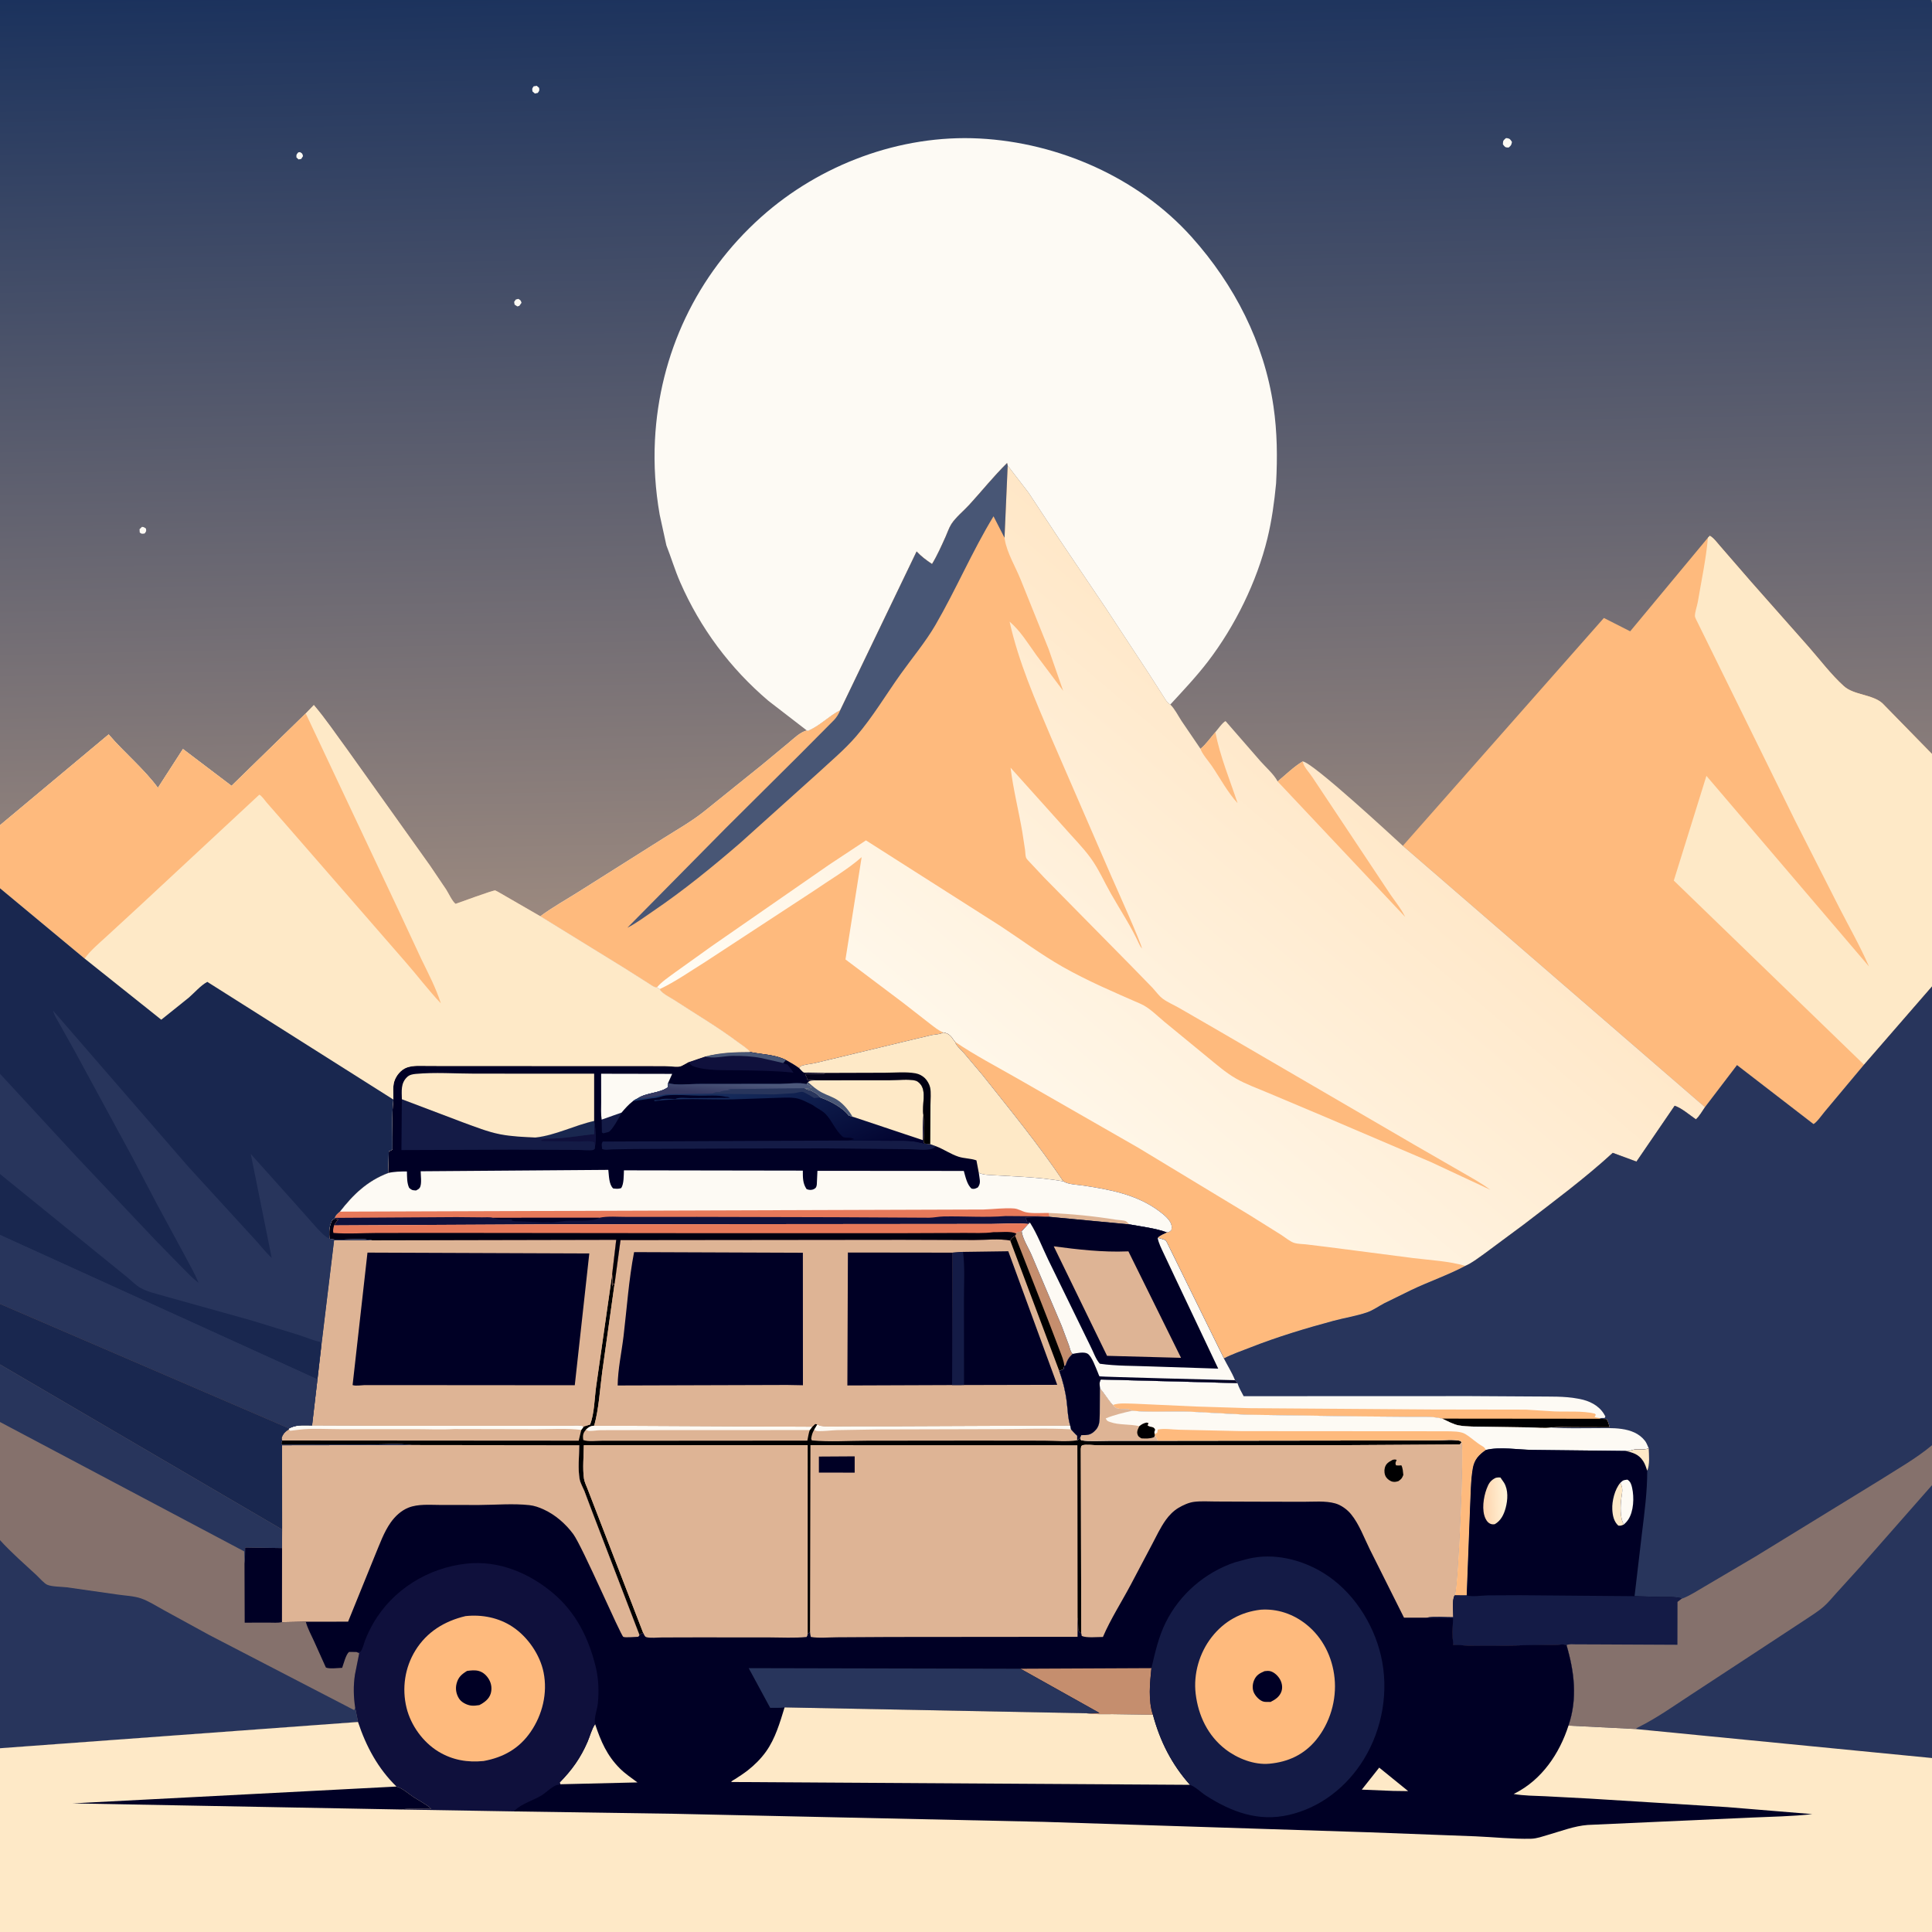 <svg version="1.1" xmlns="http://www.w3.org/2000/svg" style="display: block;" viewBox="0 0 2048 2048" width="1024" height="1024">
<rect x="0" y="0" width="2048" height="2048" fill="#808080" stroke="none"/>
<defs>
	<linearGradient id="Gradient1" gradientUnits="userSpaceOnUse" x1="1013.96" y1="-21.143" x2="1034.42" y2="960.378">
		<stop class="stop0" offset="0" stop-opacity="1" stop-color="rgb(27,50,93)"/>
		<stop class="stop1" offset="1" stop-opacity="1" stop-color="rgb(155,137,127)"/>
	</linearGradient>
	<linearGradient id="Gradient2" gradientUnits="userSpaceOnUse" x1="1450.12" y1="819.877" x2="1025.67" y2="1320.9">
		<stop class="stop0" offset="0" stop-opacity="1" stop-color="rgb(255,231,199)"/>
		<stop class="stop1" offset="1" stop-opacity="1" stop-color="rgb(255,252,244)"/>
	</linearGradient>
	<linearGradient id="Gradient3" gradientUnits="userSpaceOnUse" x1="868.859" y1="1264.91" x2="792.304" y2="1107.1">
		<stop class="stop0" offset="0" stop-opacity="1" stop-color="rgb(0,0,44)"/>
		<stop class="stop1" offset="1" stop-opacity="1" stop-color="rgb(27,54,103)"/>
	</linearGradient>
	<linearGradient id="Gradient4" gradientUnits="userSpaceOnUse" x1="765.775" y1="1160.64" x2="767.086" y2="1145.93">
		<stop class="stop0" offset="0" stop-opacity="1" stop-color="rgb(54,57,98)"/>
		<stop class="stop1" offset="1" stop-opacity="1" stop-color="rgb(76,88,123)"/>
	</linearGradient>
	<linearGradient id="Gradient5" gradientUnits="userSpaceOnUse" x1="928.088" y1="1213.63" x2="921.241" y2="1133.83">
		<stop class="stop0" offset="0" stop-opacity="1" stop-color="rgb(0,0,0)"/>
		<stop class="stop1" offset="1" stop-opacity="1" stop-color="rgb(2,0,25)"/>
	</linearGradient>
	<linearGradient id="Gradient6" gradientUnits="userSpaceOnUse" x1="714.079" y1="1361.64" x2="712.817" y2="1301.23">
		<stop class="stop0" offset="0" stop-opacity="1" stop-color="rgb(1,0,0)"/>
		<stop class="stop1" offset="1" stop-opacity="1" stop-color="rgb(0,0,20)"/>
	</linearGradient>
	<linearGradient id="Gradient7" gradientUnits="userSpaceOnUse" x1="1573.63" y1="1591.48" x2="1595.42" y2="1590.7">
		<stop class="stop0" offset="0" stop-opacity="1" stop-color="rgb(254,213,175)"/>
		<stop class="stop1" offset="1" stop-opacity="1" stop-color="rgb(255,242,214)"/>
	</linearGradient>
</defs>
<path transform="translate(0,0)" fill="url(#Gradient1)" d="M 0 546.724 L -0 -0 L 2047 0 C 2049.47 5.447 2048.07 15.645 2048.07 21.652 L 2048.07 76.357 L 2048 293 L 2048 794.75 L 2048 799.257 L 2048 1045.65 L 2048 1048.66 L 2048 1078.33 L 2048 1531.99 L 2048 1574.35 L 2048 1863.57 L 2048 2048 L -0 2048 L -0 1853.2 L 0 1632.6 L 0 1507.38 L 0 1446.39 L 0 1382.14 L 0 1309.08 L 0 1244.51 L 0 1138.23 L 0 941.579 L -0 874.752 L 0 546.724 z"/>
<path transform="translate(0,0)" fill="rgb(253,250,244)" d="M 316.199 161.5 L 318.008 161.247 C 320.584 162.792 320.462 162.594 321.206 165.5 L 319.303 168.5 L 316.494 168.984 L 314.273 166.938 C 314.068 163.739 314.114 163.965 316.199 161.5 z"/>
<path transform="translate(0,0)" fill="rgb(253,250,244)" d="M 150.483 558.5 C 152.676 558.615 152.941 559.091 154.716 560.256 C 155.175 563.242 155.122 563.022 153.358 565.5 C 150.478 565.864 150.401 566.233 148.137 564.5 L 147.91 561 L 150.483 558.5 z"/>
<path transform="translate(0,0)" fill="rgb(253,250,244)" d="M 546.799 317.5 L 549.519 316.823 C 551.925 318.391 552.025 318.269 552.812 321 L 550.5 324.217 L 548.438 324.821 L 545.5 322.907 L 545.002 320 L 546.799 317.5 z"/>
<path transform="translate(0,0)" fill="rgb(253,250,244)" d="M 565.704 91.5 L 569.003 90.962 L 571.5 93.154 C 571.879 96.181 571.85 96.01 570.062 98.5 L 566.993 99.138 L 564.5 96.993 C 563.961 93.877 563.91 94.104 565.704 91.5 z"/>
<path transform="translate(0,0)" fill="rgb(253,250,244)" d="M 1596.21 146.5 L 1597.45 146.408 C 1600.67 146.892 1601.11 147.989 1602.75 150.5 C 1602.02 153.787 1602 153.976 1599.5 156.199 L 1598.63 156.405 C 1595.3 156.408 1595.06 155.424 1593.14 153 C 1593.33 148.984 1593.27 149.263 1596.21 146.5 z"/>
<path transform="translate(0,0)" fill="rgb(254,186,125)" d="M 1810.48 569.983 L 1812.5 567.973 C 1816.68 570.202 1820.54 575.759 1823.71 579.274 L 1856.27 616.812 L 1917.3 685.832 C 1929.2 699.375 1941.2 715.299 1954.59 727.363 C 1965.16 736.893 1984.99 736.059 1995.44 745.5 L 2048 799.257 L 2048 1045.65 L 1975.94 1128.62 L 1934.5 1178.16 C 1932.14 1180.97 1925.27 1190.59 1922.33 1191.56 L 1841.3 1129.08 L 1807.32 1173.67 L 1487.07 896.608 L 1700.18 655.073 L 1728.06 669.215 L 1810.48 569.983 z"/>
<path transform="translate(0,0)" fill="rgb(254,233,199)" d="M 1810.48 569.983 L 1812.5 567.973 C 1816.68 570.202 1820.54 575.759 1823.71 579.274 L 1856.27 616.812 L 1917.3 685.832 C 1929.2 699.375 1941.2 715.299 1954.59 727.363 C 1965.16 736.893 1984.99 736.059 1995.44 745.5 L 2048 799.257 L 2048 1045.65 L 1975.94 1128.62 L 1774.3 933.459 L 1808.88 822.449 L 1981.19 1024.5 C 1971.97 1003.24 1960.3 982.792 1949.71 962.164 L 1902.88 869.949 L 1818.48 698.36 L 1800.16 661.134 C 1799.36 659.384 1796.74 654.766 1796.69 653.154 C 1796.55 649.018 1799.02 642.397 1799.75 638.068 C 1803.54 615.64 1808.49 592.601 1810.48 569.983 z"/>
<path transform="translate(0,0)" fill="rgb(253,250,244)" d="M 706.389 578.089 L 699.297 545.622 C 694.709 519.457 692.929 492.979 694.279 466.449 C 698.93 375.047 738.435 291.441 806.554 230.339 C 868.961 174.36 954.323 142.432 1038.28 146.816 C 1122.26 151.201 1206.99 188.373 1263.42 251.487 C 1308.54 301.947 1340.07 363.212 1349.92 430.61 C 1353.94 458.149 1354.2 484.776 1352.7 512.523 C 1350.82 532.136 1348.18 551.593 1343.5 570.764 C 1332.32 616.597 1309.21 663.667 1280.55 701.115 C 1268.14 717.325 1254.34 731.852 1240.57 746.849 C 1237.21 745.25 1234.99 740.823 1232.96 737.711 L 1218.65 715.324 L 1171.99 644.393 L 1122.5 571.071 L 1090.16 522.059 L 1068.19 493.546 L 1067.5 490.93 C 1053.48 504.692 1040.8 520.557 1027.5 535.108 C 1021.64 541.516 1013.03 548.461 1008.5 555.6 C 1005.91 559.679 1004.37 564.572 1002.39 568.964 C 997.999 578.681 993.554 588.788 988.007 597.887 C 982.185 594.074 976.402 589.718 971.643 584.614 L 890.68 752.854 C 878.707 759.04 868.788 769.745 856.113 774.919 L 855.219 774.274 L 814.452 742.836 C 773.908 708.323 742.35 665.975 720.983 617.099 C 715.402 604.334 711.471 591.025 706.389 578.089 z"/>
<path transform="translate(0,0)" fill="url(#Gradient2)" d="M 890.68 752.854 L 971.643 584.614 C 976.402 589.718 982.185 594.074 988.007 597.887 C 993.554 588.788 997.999 578.681 1002.39 568.964 C 1004.37 564.572 1005.91 559.679 1008.5 555.6 C 1013.03 548.461 1021.64 541.516 1027.5 535.108 C 1040.8 520.557 1053.48 504.692 1067.5 490.93 L 1068.19 493.546 L 1090.16 522.059 L 1122.5 571.071 L 1171.99 644.393 L 1218.65 715.324 L 1232.96 737.711 C 1234.99 740.823 1237.21 745.25 1240.57 746.849 C 1245.37 751.537 1248.73 758.489 1252.4 764.112 L 1272.58 793.766 C 1278.47 788.967 1283.28 781.879 1288.32 776.119 C 1290.46 773.632 1296.48 765.231 1299.16 764.409 L 1336.09 806.846 C 1341.66 813.175 1350.6 820.968 1354.34 828.362 C 1362.87 821.299 1371.44 812.771 1380.93 807.133 C 1391.59 808.18 1475.35 885.939 1487.07 896.608 L 1807.32 1173.67 C 1804.44 1177.78 1801.45 1183.28 1797.73 1186.53 C 1791.18 1182.06 1782.54 1174.52 1775.2 1172.13 L 1734.71 1231.33 L 1709.59 1222.07 C 1679.64 1249.49 1647.47 1273.24 1615.38 1297.98 L 1573.05 1329.35 C 1566.82 1333.68 1560.25 1338.96 1553.24 1341.9 C 1535.18 1351.54 1514.81 1358.48 1496.23 1367.34 L 1467.18 1381.59 C 1461.33 1384.69 1455.27 1389.05 1449.02 1391.18 C 1437.76 1395.02 1424.93 1397.03 1413.34 1400.15 C 1383.84 1408.11 1353.84 1417.16 1325.43 1428.35 C 1316.14 1432.01 1306.2 1435.33 1297.38 1439.95 L 1238.93 1321 C 1238.19 1319.62 1236.51 1315.58 1235.47 1314.85 C 1233.79 1313.67 1229.24 1312.78 1227.19 1312.15 C 1228.97 1309.62 1234.02 1307.8 1236.86 1306.36 C 1239.56 1305.98 1239.72 1305.79 1241.73 1303.92 C 1242.1 1301.95 1242.26 1300.59 1241.78 1298.59 C 1240.38 1292.76 1233.36 1287.29 1228.81 1283.9 C 1205.25 1266.34 1177.03 1261.11 1148.72 1256.8 C 1142.4 1255.83 1132.53 1255.69 1127.27 1252.34 C 1100.9 1213.2 1070.66 1176.26 1041.29 1139.29 L 1022.01 1116.44 C 1018.98 1112.99 1013.71 1108.68 1012.34 1104.32 L 1012.25 1103.9 L 1010.46 1102 L 1009.66 1100.7 C 1007.09 1096.97 1004.39 1095.32 1000.09 1094.48 C 996.148 1096.57 992.256 1096.35 988 1097.15 L 968.302 1101.8 L 864.095 1126.87 C 860.662 1127.71 851.05 1128.62 848.534 1130.38 C 847.896 1130.82 847.609 1131.62 847.146 1132.25 C 842.696 1128.93 838.049 1126.33 833.19 1123.67 C 821.64 1117.9 809.171 1117.91 796.88 1115.52 L 795.316 1115.21 C 792.129 1111.24 786.585 1107.98 782.5 1104.91 C 761.013 1088.76 737.68 1075.09 715.189 1060.39 C 710.526 1057.34 701.764 1053.3 699.224 1048.55 L 696.364 1046.68 C 693.391 1046.77 690.245 1044.14 687.7 1042.56 L 662.17 1026.37 L 572.773 971.286 C 585.795 961.606 600.48 953.523 614.196 944.819 L 703 888.772 C 717.668 879.505 733.417 870.622 746.901 859.773 L 807.91 810.657 L 836.103 787.263 C 841.688 782.604 848.068 776.276 855.219 774.274 L 856.113 774.919 C 868.788 769.745 878.707 759.04 890.68 752.854 z"/>
<path transform="translate(0,0)" fill="rgb(254,186,125)" d="M 1272.58 793.766 C 1278.47 788.967 1283.28 781.879 1288.32 776.119 C 1293.39 802.033 1303.6 826.431 1311.9 851.379 C 1301.31 839.931 1293.3 824.671 1284.47 811.746 C 1281.42 807.291 1273.89 798.632 1272.58 793.766 z"/>
<path transform="translate(0,0)" fill="rgb(254,186,125)" d="M 1354.34 828.362 C 1362.87 821.299 1371.44 812.771 1380.93 807.133 L 1381.27 808.604 C 1382.58 813.55 1388.59 819.772 1391.45 824.295 L 1471.18 944.146 C 1477.02 953.338 1484.78 962.213 1489.54 971.952 L 1354.34 828.362 z"/>
<path transform="translate(0,0)" fill="rgb(254,186,125)" d="M 699.224 1048.55 C 715.9 1040.69 731.811 1029.45 747.5 1019.72 L 862.16 944.667 C 879.009 933.029 897.981 922.094 913.379 908.616 L 896.244 1017.04 L 956.914 1062.7 L 986.165 1085.5 C 990.507 1088.72 994.98 1092.63 1000.09 1094.48 C 996.148 1096.57 992.256 1096.35 988 1097.15 L 968.302 1101.8 L 864.095 1126.87 C 860.662 1127.71 851.05 1128.62 848.534 1130.38 C 847.896 1130.82 847.609 1131.62 847.146 1132.25 C 842.696 1128.93 838.049 1126.33 833.19 1123.67 C 821.64 1117.9 809.171 1117.91 796.88 1115.52 L 795.316 1115.21 C 792.129 1111.24 786.585 1107.98 782.5 1104.91 C 761.013 1088.76 737.68 1075.09 715.189 1060.39 C 710.526 1057.34 701.764 1053.3 699.224 1048.55 z"/>
<path transform="translate(0,0)" fill="rgb(254,186,125)" d="M 1127.27 1252.34 C 1100.9 1213.2 1070.66 1176.26 1041.29 1139.29 L 1022.01 1116.44 C 1018.98 1112.99 1013.71 1108.68 1012.34 1104.32 C 1033.62 1118.8 1056.95 1130.87 1079.28 1143.69 L 1206.69 1216.7 L 1324.28 1287.84 L 1358.19 1309.05 C 1362.27 1311.65 1367.59 1316.24 1372.17 1317.6 C 1375.83 1318.68 1380.2 1318.64 1384 1319.03 L 1406.88 1321.82 L 1498.01 1333.61 C 1515.78 1335.81 1536.14 1336.8 1553.24 1341.9 C 1535.18 1351.54 1514.81 1358.48 1496.23 1367.34 L 1467.18 1381.59 C 1461.33 1384.69 1455.27 1389.05 1449.02 1391.18 C 1437.76 1395.02 1424.93 1397.03 1413.34 1400.15 C 1383.84 1408.11 1353.84 1417.16 1325.43 1428.35 C 1316.14 1432.01 1306.2 1435.33 1297.38 1439.95 L 1238.93 1321 C 1238.19 1319.62 1236.51 1315.58 1235.47 1314.85 C 1233.79 1313.67 1229.24 1312.78 1227.19 1312.15 C 1228.97 1309.62 1234.02 1307.8 1236.86 1306.36 C 1239.56 1305.98 1239.72 1305.79 1241.73 1303.92 C 1242.1 1301.95 1242.26 1300.59 1241.78 1298.59 C 1240.38 1292.76 1233.36 1287.29 1228.81 1283.9 C 1205.25 1266.34 1177.03 1261.11 1148.72 1256.8 C 1142.4 1255.83 1132.53 1255.69 1127.27 1252.34 z"/>
<path transform="translate(0,0)" fill="rgb(254,186,125)" d="M 890.68 752.854 L 971.643 584.614 C 976.402 589.718 982.185 594.074 988.007 597.887 C 993.554 588.788 997.999 578.681 1002.39 568.964 C 1004.37 564.572 1005.91 559.679 1008.5 555.6 C 1013.03 548.461 1021.64 541.516 1027.5 535.108 C 1040.8 520.557 1053.48 504.692 1067.5 490.93 L 1068.19 493.546 L 1064.84 570.066 L 1065.11 571.877 C 1067.37 586.002 1076.85 601.525 1082.16 614.94 L 1111.55 687.967 L 1127 732.344 L 1098.37 694.169 C 1089.68 682.049 1081.63 668.678 1070.2 658.946 C 1079.79 701.981 1097.33 741.797 1114.4 782.187 L 1178.2 929.213 C 1182.38 938.726 1211.02 1002.43 1210.44 1005.5 C 1209.12 1003.7 1208.23 1002.21 1207.3 1000.17 C 1199.04 982.061 1187.52 964.684 1177.67 947.38 C 1170.59 934.953 1164.69 921.316 1156.29 909.73 C 1147.9 898.14 1137.26 887.645 1127.85 876.836 L 1071.24 813.778 C 1074.08 836.82 1079.78 859.149 1083.71 882 L 1086.61 901.01 C 1086.91 903.144 1086.9 907.471 1087.74 909.339 C 1088.43 910.879 1090.91 913.192 1092.12 914.558 L 1107.2 930.63 L 1199.54 1024.35 L 1221.5 1046.91 C 1225.1 1050.74 1228.51 1055.73 1232.76 1058.83 C 1237.93 1062.59 1244.36 1065.3 1249.94 1068.47 L 1290.09 1091.66 L 1499.24 1213.5 L 1549.98 1242.75 C 1560.18 1248.67 1570.4 1254.16 1579.86 1261.28 L 1517 1231.91 L 1404.73 1183.98 L 1343.82 1158.3 C 1332.7 1153.59 1320.85 1149.37 1310.35 1143.39 C 1299.16 1137.01 1289.26 1128.19 1279.29 1120.08 L 1234.22 1083.07 C 1226.36 1076.57 1218.38 1068.15 1209 1064.06 C 1181.38 1052.01 1152.46 1039.65 1126.27 1024.76 C 1103.73 1011.94 1082.22 995.929 1060.51 981.636 L 917.945 890.833 L 878.775 916.748 L 754.764 1002.75 L 715.164 1031.09 C 708.91 1035.76 701.383 1040.66 696.364 1046.68 C 693.391 1046.77 690.245 1044.14 687.7 1042.56 L 662.17 1026.37 L 572.773 971.286 C 585.795 961.606 600.48 953.523 614.196 944.819 L 703 888.772 C 717.668 879.505 733.417 870.622 746.901 859.773 L 807.91 810.657 L 836.103 787.263 C 841.688 782.604 848.068 776.276 855.219 774.274 L 856.113 774.919 C 868.788 769.745 878.707 759.04 890.68 752.854 z"/>
<path transform="translate(0,0)" fill="rgb(72,86,117)" d="M 890.68 752.854 L 971.643 584.614 C 976.402 589.718 982.185 594.074 988.007 597.887 C 993.554 588.788 997.999 578.681 1002.39 568.964 C 1004.37 564.572 1005.91 559.679 1008.5 555.6 C 1013.03 548.461 1021.64 541.516 1027.5 535.108 C 1040.8 520.557 1053.48 504.692 1067.5 490.93 L 1068.19 493.546 L 1064.84 570.066 L 1053.17 547.293 C 1030.59 584.37 1013.4 624.978 991.573 662.549 C 981.274 680.274 966.98 697.433 955.014 714.17 C 939.441 735.951 924.953 760.371 907.5 780.577 C 895.24 794.771 880.618 806.916 866.895 819.64 L 784.678 893.555 C 754.79 919.347 724.756 943.853 692.063 966.026 C 683.347 971.937 674.423 978.72 665.028 983.444 L 769.471 877.687 L 847.482 800.141 L 884.224 763.183 C 887.053 760.085 889.124 756.738 890.68 752.854 z"/>
<path transform="translate(0,0)" fill="rgb(222,180,149)" d="M 324.095 756.273 L 332.685 747.354 C 345.392 762.273 356.53 778.929 368.198 794.711 L 455.654 917.334 L 472.997 943 C 475.572 947.029 479.334 955.455 482.915 958.144 C 487.26 956.701 522.586 943.563 524.986 943.907 C 525.012 943.911 527.449 945.13 527.777 945.295 L 572.773 971.286 L 662.17 1026.37 L 687.7 1042.56 C 690.245 1044.14 693.391 1046.77 696.364 1046.68 L 699.224 1048.55 C 701.764 1053.3 710.526 1057.34 715.189 1060.39 C 737.68 1075.09 761.013 1088.76 782.5 1104.91 C 786.585 1107.98 792.129 1111.24 795.316 1115.21 L 796.88 1115.52 C 809.171 1117.91 821.64 1117.9 833.19 1123.67 C 838.049 1126.33 842.696 1128.93 847.146 1132.25 C 847.609 1131.62 847.896 1130.82 848.534 1130.38 C 851.05 1128.62 860.662 1127.71 864.095 1126.87 L 968.302 1101.8 L 988 1097.15 C 992.256 1096.35 996.148 1096.57 1000.09 1094.48 C 1004.39 1095.32 1007.09 1096.97 1009.66 1100.7 L 1010.46 1102 L 1012.25 1103.9 L 1012.34 1104.32 C 1013.71 1108.68 1018.98 1112.99 1022.01 1116.44 L 1041.29 1139.29 C 1070.66 1176.26 1100.9 1213.2 1127.27 1252.34 C 1132.53 1255.69 1142.4 1255.83 1148.72 1256.8 C 1177.03 1261.11 1205.25 1266.34 1228.81 1283.9 C 1233.36 1287.29 1240.38 1292.76 1241.78 1298.59 C 1242.26 1300.59 1242.1 1301.95 1241.73 1303.92 C 1239.72 1305.79 1239.56 1305.98 1236.86 1306.36 C 1234.02 1307.8 1228.97 1309.62 1227.19 1312.15 C 1229.24 1312.78 1233.79 1313.67 1235.47 1314.85 C 1236.51 1315.58 1238.19 1319.62 1238.93 1321 L 1297.38 1439.95 C 1306.2 1435.33 1316.14 1432.01 1325.43 1428.35 C 1353.84 1417.16 1383.84 1408.11 1413.34 1400.15 C 1424.93 1397.03 1437.76 1395.02 1449.02 1391.18 C 1455.27 1389.05 1461.33 1384.69 1467.18 1381.59 L 1496.23 1367.34 C 1514.81 1358.48 1535.18 1351.54 1553.24 1341.9 C 1560.25 1338.96 1566.82 1333.68 1573.05 1329.35 L 1615.38 1297.98 C 1647.47 1273.24 1679.64 1249.49 1709.59 1222.07 L 1734.71 1231.33 L 1775.2 1172.13 C 1782.54 1174.52 1791.18 1182.06 1797.73 1186.53 C 1801.45 1183.28 1804.44 1177.78 1807.32 1173.67 L 1841.3 1129.08 L 1922.33 1191.56 C 1925.27 1190.59 1932.14 1180.97 1934.5 1178.16 L 1975.94 1128.62 L 2048 1045.65 L 2048 1048.66 L 2048 1078.33 L 2048 1531.99 L 2048 1574.35 L 2048 1863.57 L 2048 2048 L -0 2048 L -0 1853.2 L 0 1632.6 L 0 1507.38 L 0 1446.39 L 0 1382.14 L 0 1309.08 L 0 1244.51 L 0 1138.23 L 0 941.579 L -0 874.752 L 115.19 778.505 C 131.73 797.967 152.247 814.556 167.395 835.117 L 193.926 793.979 L 245.43 833.022 L 324.095 756.273 z"/>
<path transform="translate(0,0)" fill="rgb(0,0,37)" d="M 868.06 1544.02 L 905.998 1543.79 L 906.001 1561.05 L 868.056 1561.02 L 868.06 1544.02 z"/>
<path transform="translate(0,0)" fill="rgb(0,0,1)" d="M 618.806 1512.13 L 625.5 1510.07 C 630.06 1498.8 630.222 1481.71 631.935 1469.66 L 648.94 1350.54 C 649.394 1354.15 649.571 1357.38 649.377 1361 L 649.25 1363.75 L 649.843 1360.92 L 651.466 1360.98 L 638.413 1454.1 C 635.927 1472.79 634.879 1493.09 629.896 1511.23 L 861.057 1512.36 L 864.23 1509.28 L 866.412 1510 C 867.413 1510.48 868.865 1511.3 870 1511.48 C 877.713 1512.73 887.279 1511.89 895.173 1511.89 L 947.699 1511.87 L 1134.45 1511.1 L 1135.39 1515.16 C 1137.48 1517.57 1139.47 1519.94 1141.92 1522 L 1141.92 1526.8 L 1145.01 1524.16 L 1146.08 1526.8 C 1155.43 1528.05 1165.7 1527.28 1175.18 1527.28 L 1227.41 1527.26 L 1465.29 1526.96 L 1522.28 1526.84 C 1530.21 1526.83 1540.78 1525.51 1548.26 1527.41 L 1549.28 1528.84 L 1547.47 1531.17 L 1426.09 1531.92 L 1225.75 1532.06 L 1163.85 1532.04 C 1159.92 1532.04 1150.97 1530.86 1147.5 1532.04 C 1146.95 1532.22 1146.57 1532.72 1146.1 1533.07 L 1145.7 1535.84 L 1146.19 1731.34 C 1145.31 1730.57 1144.01 1730.1 1143.54 1729.02 C 1142.31 1726.22 1143.26 1718.45 1142.31 1714.67 L 1142.16 1581.32 L 1142.06 1531.99 L 859.096 1531.92 L 858.654 1729.56 C 857.718 1730.75 857.686 1731.41 856.131 1731.65 L 856.134 1531.93 L 618.877 1532.04 C 618.819 1543.19 617.46 1556.35 619.008 1567.29 C 619.51 1570.84 621.512 1574.88 622.817 1578.25 L 630.79 1598.9 L 681.784 1730.89 C 680.667 1731.4 678.476 1732.06 677.754 1733 L 628.064 1603.43 L 619.409 1580.42 C 617.841 1576.64 615.197 1572.1 614.445 1568.12 C 612.417 1557.36 613.989 1543.13 614.005 1532.03 L 436.507 1531.81 C 422.698 1529.93 406.779 1531.25 392.774 1531.18 L 299 1531.33 L 298.155 1530 L 299.082 1526.99 C 298.55 1525.69 298.416 1525.85 298.638 1524.41 C 299.277 1520.25 302.863 1517.32 306.084 1515 L 306.428 1514.15 L 307.199 1513.75 L 308.522 1513.17 C 315.402 1510.13 323.408 1510.91 330.803 1510.97 L 413.737 1511.29 L 561.345 1511.31 L 601.796 1511.31 C 606.482 1511.32 614.581 1510.29 618.806 1512.13 z"/>
<path transform="translate(0,0)" fill="rgb(222,180,149)" d="M 629.896 1511.23 L 861.057 1512.36 L 858.339 1515.92 C 857.144 1519.53 856.573 1523.42 855.829 1527.14 L 682.227 1527.26 L 638.047 1527.28 C 632.265 1527.28 623.526 1528.43 618.295 1526.5 L 618.088 1524.75 C 617.701 1520.87 618.587 1518.45 621.099 1515.53 C 624.063 1512.71 625.814 1511.71 629.896 1511.23 z"/>
<path transform="translate(0,0)" fill="rgb(253,250,244)" d="M 629.896 1511.23 L 861.057 1512.36 L 858.339 1515.92 L 678.339 1515.96 L 636.5 1516.05 C 632.553 1516.12 628.403 1517.03 624.5 1516.83 C 623.195 1516.77 622.205 1516.13 621.099 1515.53 C 624.063 1512.71 625.814 1511.71 629.896 1511.23 z"/>
<path transform="translate(0,0)" fill="rgb(222,180,149)" d="M 866.412 1510 C 867.413 1510.48 868.865 1511.3 870 1511.48 C 877.713 1512.73 887.279 1511.89 895.173 1511.89 L 947.699 1511.87 L 1134.45 1511.1 L 1135.39 1515.16 C 1137.48 1517.57 1139.47 1519.94 1141.92 1522 L 1141.92 1526.8 C 1131 1528.58 1117.78 1527.21 1106.63 1527.19 L 1033.25 1527.1 L 918.654 1527.23 C 899.647 1527.26 879.358 1528.68 860.5 1526.88 L 859.904 1525 C 860.493 1521.37 861.108 1518.89 863.009 1515.72 L 866.412 1510 z"/>
<path transform="translate(0,0)" fill="rgb(253,250,244)" d="M 866.412 1510 C 867.413 1510.48 868.865 1511.3 870 1511.48 C 877.713 1512.73 887.279 1511.89 895.173 1511.89 L 947.699 1511.87 L 1134.45 1511.1 L 1135.39 1515.16 C 1110.35 1513.7 1084.59 1514.9 1059.49 1514.94 L 930.998 1515.28 L 887 1516 C 880.374 1516.21 873.071 1517.4 866.5 1516.93 C 865.163 1516.83 864.187 1516.29 863.009 1515.72 L 866.412 1510 z"/>
<path transform="translate(0,0)" fill="rgb(222,180,149)" d="M 306.428 1514.15 L 307.199 1513.75 L 308.522 1513.17 C 315.402 1510.13 323.408 1510.91 330.803 1510.97 L 413.737 1511.29 L 561.345 1511.31 L 601.796 1511.31 C 606.482 1511.32 614.581 1510.29 618.806 1512.13 L 616.174 1515.78 L 613.453 1527.2 L 299.082 1526.99 C 298.55 1525.69 298.416 1525.85 298.638 1524.41 C 299.277 1520.25 302.863 1517.32 306.084 1515 L 306.428 1514.15 z"/>
<path transform="translate(0,0)" fill="rgb(253,250,244)" d="M 306.428 1514.15 L 307.199 1513.75 L 308.522 1513.17 C 315.402 1510.13 323.408 1510.91 330.803 1510.97 L 413.737 1511.29 L 561.345 1511.31 L 601.796 1511.31 C 606.482 1511.32 614.581 1510.29 618.806 1512.13 L 616.174 1515.78 C 600.722 1513.86 583.998 1515.03 568.406 1515.02 L 481.567 1514.83 C 467.972 1515.69 453.884 1514.95 440.245 1514.95 L 360.036 1514.95 C 345.916 1514.96 330.788 1513.88 316.788 1515.57 L 307.533 1516.71 L 306.084 1515 L 306.428 1514.15 z"/>
<path transform="translate(0,0)" fill="rgb(222,180,149)" d="M 681.784 1730.89 L 630.79 1598.9 L 622.817 1578.25 C 621.512 1574.88 619.51 1570.84 619.008 1567.29 C 617.46 1556.35 618.819 1543.19 618.877 1532.04 L 856.134 1531.93 L 856.131 1731.65 C 855.881 1734.18 856.234 1732.97 855.053 1735.27 C 842.137 1736.56 828.545 1735.74 815.556 1735.73 L 739.5 1735.68 L 701.699 1735.78 C 696.925 1735.79 689.38 1736.74 684.933 1735.38 C 683.396 1734.91 682.538 1732.28 681.784 1730.89 z"/>
<path transform="translate(0,0)" fill="rgb(222,180,149)" d="M 1549.28 1528.84 C 1552.23 1535.71 1545.94 1678.75 1542.41 1690.66 L 1542.17 1691.21 L 1541.61 1692.03 C 1539.32 1696.66 1540.69 1708.9 1540.63 1714.4 C 1531.34 1714.44 1520.74 1713.44 1511.61 1714.83 L 1488.31 1714.81 L 1452.15 1642.57 C 1446.05 1630.28 1440.85 1615.67 1432.09 1605.03 C 1428.03 1600.08 1421.69 1595.46 1415.54 1593.7 C 1404.98 1590.69 1392.19 1591.99 1381.21 1591.95 L 1326.86 1591.82 L 1288.51 1591.66 C 1281.08 1591.63 1273.16 1591.08 1265.79 1592.01 C 1260.09 1592.73 1253.99 1595.55 1249.06 1598.5 C 1243.94 1601.57 1239.38 1606.24 1235.9 1611.08 C 1230.12 1619.11 1225.6 1628.81 1220.98 1637.57 L 1198.61 1679.92 C 1188.95 1698.15 1177.23 1716.35 1169.15 1735.25 C 1163.21 1735.2 1151.87 1736.49 1146.7 1734.18 L 1146.19 1731.34 L 1145.7 1535.84 L 1146.1 1533.07 C 1146.57 1532.72 1146.95 1532.22 1147.5 1532.04 C 1150.97 1530.86 1159.92 1532.04 1163.85 1532.04 L 1225.75 1532.06 L 1426.09 1531.92 L 1547.47 1531.17 L 1549.28 1528.84 z"/>
<path transform="translate(0,0)" fill="rgb(0,0,1)" d="M 1476.27 1547.5 C 1478.25 1547.02 1478.61 1547.06 1480.5 1547.49 C 1479.59 1550.01 1478.73 1550.72 1479.8 1553.33 C 1481.33 1553.49 1482.63 1553.57 1484.17 1553.43 L 1485.5 1553.29 C 1487.1 1556.45 1487.21 1560.03 1487.59 1563.5 C 1486.09 1567.15 1485.69 1567.68 1482.5 1570 C 1480.23 1570.68 1478.89 1571.1 1476.49 1570.7 C 1473.81 1570.26 1470.83 1568.07 1469.34 1565.86 C 1467.53 1563.18 1467.15 1559.15 1467.93 1556.06 C 1469.11 1551.37 1472.24 1549.67 1476.27 1547.5 z"/>
<path transform="translate(0,0)" fill="rgb(222,180,149)" d="M 394.527 1314.81 L 653.217 1314.26 L 648.94 1350.54 L 631.935 1469.66 C 630.222 1481.71 630.06 1498.8 625.5 1510.07 L 618.806 1512.13 C 614.581 1510.29 606.482 1511.32 601.796 1511.31 L 561.345 1511.31 L 413.737 1511.29 L 330.803 1510.97 L 336.51 1462.15 L 340.307 1429.06 L 354.129 1314.83 L 394.527 1314.81 z"/>
<path transform="translate(0,0)" fill="rgb(0,0,37)" d="M 389.544 1327.81 L 624.685 1328.71 L 609.29 1468.41 L 411.193 1468.26 L 386.018 1468.29 C 382.266 1468.4 377.258 1469.4 373.768 1468.24 L 389.544 1327.81 z"/>
<path transform="translate(0,0)" fill="rgb(222,180,149)" d="M 1077.34 1307.74 L 1077.75 1306.5 L 1083.04 1305.2 C 1084.04 1313.18 1090.32 1322.85 1093.6 1330.49 L 1125.41 1405.46 L 1133.1 1426 C 1134.07 1428.92 1134.74 1433.07 1137.08 1435.18 C 1132.74 1439.06 1131.26 1442.02 1129.43 1447.45 L 1128.18 1447.93 L 1127.5 1451.35 C 1125.92 1452.07 1124.5 1452.64 1122.83 1453.16 C 1126.69 1464.18 1129.22 1473.85 1130.7 1485.42 C 1131.77 1493.78 1131.92 1503.09 1134.45 1511.1 L 947.699 1511.87 L 895.173 1511.89 C 887.279 1511.89 877.713 1512.73 870 1511.48 C 868.865 1511.3 867.413 1510.48 866.412 1510 L 864.23 1509.28 L 861.057 1512.36 L 629.896 1511.23 C 634.879 1493.09 635.927 1472.79 638.413 1454.1 L 651.466 1360.98 L 657.769 1314.56 L 956.25 1314.23 L 1032.36 1314.48 C 1044.36 1314.47 1059.21 1312.77 1070.91 1315.02 C 1072.09 1312.13 1073.49 1311.68 1076.04 1309.96 L 1077.34 1307.74 z"/>
<path transform="translate(0,0)" fill="rgb(197,142,110)" d="M 1077.34 1307.74 L 1077.75 1306.5 L 1083.04 1305.2 C 1084.04 1313.18 1090.32 1322.85 1093.6 1330.49 L 1125.41 1405.46 L 1133.1 1426 C 1134.07 1428.92 1134.74 1433.07 1137.08 1435.18 C 1132.74 1439.06 1131.26 1442.02 1129.43 1447.45 L 1128.18 1447.93 L 1127.5 1451.35 C 1125.92 1452.07 1124.5 1452.64 1122.83 1453.16 L 1070.91 1315.02 C 1072.09 1312.13 1073.49 1311.68 1076.04 1309.96 L 1077.34 1307.74 z"/>
<path transform="translate(0,0)" fill="rgb(0,0,1)" d="M 1076.04 1309.96 L 1112.02 1402 L 1123.22 1431.28 C 1125.14 1436.42 1127.84 1442.43 1128.18 1447.93 L 1127.5 1451.35 C 1125.92 1452.07 1124.5 1452.64 1122.83 1453.16 L 1070.91 1315.02 C 1072.09 1312.13 1073.49 1311.68 1076.04 1309.96 z"/>
<path transform="translate(0,0)" fill="rgb(0,0,37)" d="M 1020.86 1327.06 L 1068.83 1326.38 L 1120.69 1467.97 L 1021.92 1468.19 L 1009.25 1468.23 L 1009.73 1327.87 L 1020.86 1327.06 z"/>
<path transform="translate(0,0)" fill="rgb(20,27,70)" d="M 1009.73 1327.87 L 1020.86 1327.06 C 1022.92 1343.21 1021.81 1360.69 1021.83 1376.99 L 1021.92 1468.19 L 1009.25 1468.23 L 1009.73 1327.87 z"/>
<path transform="translate(0,0)" fill="rgb(0,0,37)" d="M 1009.25 1468.23 L 898.251 1468.64 L 898.813 1327.73 L 1009.73 1327.87 L 1009.25 1468.23 z"/>
<path transform="translate(0,0)" fill="rgb(0,0,37)" d="M 672.161 1327.3 L 851.074 1327.97 L 851.141 1468.43 L 834.401 1468.12 L 654.753 1468.66 C 654.94 1451.5 658.926 1433.59 660.974 1416.5 C 664.528 1386.86 666.497 1356.6 672.161 1327.3 z"/>
<path transform="translate(0,0)" fill="rgb(0,0,37)" d="M 1000.09 1094.48 C 1004.39 1095.32 1007.09 1096.97 1009.66 1100.7 L 1010.46 1102 L 1012.25 1103.9 L 1012.34 1104.32 C 1013.71 1108.68 1018.98 1112.99 1022.01 1116.44 L 1041.29 1139.29 C 1070.66 1176.26 1100.9 1213.2 1127.27 1252.34 C 1132.53 1255.69 1142.4 1255.83 1148.72 1256.8 C 1177.03 1261.11 1205.25 1266.34 1228.81 1283.9 C 1233.36 1287.29 1240.38 1292.76 1241.78 1298.59 C 1242.26 1300.59 1242.1 1301.95 1241.73 1303.92 C 1239.72 1305.79 1239.56 1305.98 1236.86 1306.36 C 1224.65 1301.93 1209.99 1300.24 1197.15 1297.89 L 1112.45 1289.88 L 1108.25 1289.87 L 1086.97 1290.61 L 1087.73 1292.26 C 1088.6 1294.17 1088.5 1293.39 1088.5 1294.73 L 1091.8 1296.05 L 1090.15 1297.43 L 1083.04 1305.2 L 1077.75 1306.5 L 1077.34 1307.74 L 1076.04 1309.96 C 1073.49 1311.68 1072.09 1312.13 1070.91 1315.02 C 1059.21 1312.77 1044.36 1314.47 1032.36 1314.48 L 956.25 1314.23 L 657.769 1314.56 L 651.466 1360.98 L 649.843 1360.92 L 649.25 1363.75 L 649.377 1361 C 649.571 1357.38 649.394 1354.15 648.94 1350.54 L 653.217 1314.26 L 394.527 1314.81 C 385.031 1312.74 372.678 1313.93 362.919 1314.04 C 358.249 1314.09 353.726 1314.49 349.229 1313.02 C 348.941 1307.47 348.655 1302.74 350.489 1297.4 C 351.685 1293.92 351.606 1293.32 354.861 1291.74 L 354.954 1290.99 C 355.733 1287.97 358.059 1286.37 360.288 1284.38 C 374.507 1266.07 389.474 1251.73 411.37 1243.43 L 412.136 1220.5 C 413.814 1219.93 414.562 1219.58 416.039 1218.5 C 416.294 1201.1 414.991 1182.84 417 1165.59 C 417.152 1159.66 416.169 1152.35 417.846 1146.68 C 419.743 1140.27 425.087 1133.7 431.532 1131.52 C 438.556 1129.14 446.458 1129.91 453.78 1129.91 L 488.776 1129.96 L 654.385 1130 L 704.237 1130.04 C 709.262 1130.05 715.367 1131.14 720.208 1130.6 C 722.507 1130.34 727.409 1127.08 729.713 1125.95 L 747.594 1119.92 C 763.344 1115.65 779.111 1115.28 795.316 1115.21 L 796.88 1115.52 C 809.171 1117.91 821.64 1117.9 833.19 1123.67 C 838.049 1126.33 842.696 1128.93 847.146 1132.25 C 847.609 1131.62 847.896 1130.82 848.534 1130.38 C 851.05 1128.62 860.662 1127.71 864.095 1126.87 L 968.302 1101.8 L 988 1097.15 C 992.256 1096.35 996.148 1096.57 1000.09 1094.48 z"/>
<path transform="translate(0,0)" fill="rgb(20,27,70)" d="M 637.787 1186.85 L 658.884 1179.41 C 657.066 1183.41 648.838 1198.61 645 1199.98 L 639.5 1201.38 L 638.046 1200.5 L 637.787 1186.85 z"/>
<path transform="translate(0,0)" fill="rgb(15,16,60)" d="M 795.316 1115.21 L 796.88 1115.52 C 809.171 1117.91 821.64 1117.9 833.19 1123.67 L 830.209 1126.87 L 831.501 1127.42 C 833.384 1128.19 832.62 1127.94 834.652 1128.35 C 837.057 1131.15 839.134 1133.95 841.117 1137.06 C 821.76 1134.96 802.375 1134.9 782.932 1134.55 C 768.137 1134.29 749.272 1135.28 735.263 1130.44 C 732.898 1129.63 731.331 1127.74 729.713 1125.95 L 747.594 1119.92 C 763.344 1115.65 779.111 1115.28 795.316 1115.21 z"/>
<path transform="translate(0,0)" fill="rgb(72,86,117)" d="M 795.316 1115.21 L 796.88 1115.52 C 809.171 1117.91 821.64 1117.9 833.19 1123.67 L 830.209 1126.87 L 807.5 1121.68 C 797.511 1119.66 786.69 1119.14 776.502 1119.26 C 767.607 1119.36 755.834 1122.62 747.594 1119.92 C 763.344 1115.65 779.111 1115.28 795.316 1115.21 z"/>
<path transform="translate(0,0)" fill="rgb(253,250,244)" d="M 637.787 1186.85 C 636.835 1180.86 637.276 1174.42 637.261 1168.35 L 637.223 1138.2 L 712.545 1138.35 L 708.189 1148.06 L 707.976 1152.5 C 699.389 1158.97 685.419 1158 675.843 1164.34 C 673.987 1165.23 672.394 1166.01 670.826 1167.36 C 666.206 1170.87 662.652 1175.03 658.884 1179.41 L 637.787 1186.85 z"/>
<path transform="translate(0,0)" fill="rgb(20,27,70)" d="M 898.903 1208.97 L 944.289 1209.23 C 954.058 1209.27 964.099 1208.63 973.651 1210.86 L 979.878 1212.23 L 986.117 1212.85 L 992.224 1215.08 C 990.756 1216.36 989.653 1217.28 987.746 1217.86 C 981.341 1219.8 970.396 1218.2 963.447 1218.18 L 877 1217.34 L 792.755 1217.43 L 672.724 1217.98 L 648.875 1218.41 C 645.532 1218.56 641.275 1219.44 638.253 1217.91 C 638.08 1215.05 637.163 1212.38 639 1210.09 L 898.903 1208.97 z"/>
<path transform="translate(0,0)" fill="url(#Gradient3)" d="M 708.189 1148.06 C 716.306 1150.88 730.606 1149.03 739.357 1149.04 L 827.4 1148.93 C 836.394 1148.87 846.303 1147.16 855.065 1149.15 C 857.019 1150.16 858.924 1150.93 860.49 1152.5 C 858.153 1154.05 855.676 1153.56 852.914 1153.62 L 853.811 1154.12 C 856.195 1155.42 858.239 1155.56 860.5 1156.51 L 862 1157.51 L 862.991 1157.87 C 865.461 1158.95 867.833 1161.26 869.498 1163.34 C 879.461 1166.94 893.213 1173.89 899.567 1182.53 L 903.817 1183.89 L 904.842 1184.07 L 978.245 1208.62 C 978.363 1199.88 977.728 1190.42 978.824 1181.79 C 979.712 1190.48 979.865 1200.22 979.103 1208.92 C 978.983 1210.29 979.333 1211.01 979.878 1212.23 L 973.651 1210.86 C 964.099 1208.63 954.058 1209.27 944.289 1209.23 L 898.903 1208.97 L 905.5 1207.57 C 901.893 1204.9 895.856 1207.04 893.245 1204.88 C 885.744 1198.66 881.996 1187.95 875.143 1180.87 C 871.796 1177.41 867.085 1175.41 863.202 1172.61 L 861.621 1171.46 C 855.666 1168.59 849.221 1164.77 842.599 1163.95 C 835.754 1163.1 828.29 1163.7 821.395 1163.84 L 776.844 1165.39 C 749.718 1165.95 720.779 1163.55 694 1167.25 L 693.25 1166.25 L 699 1166 C 702.058 1163.96 711.939 1165 716 1165 C 719.038 1162.97 727.496 1164.01 731.366 1164.01 L 773.75 1163.75 C 771.361 1162.32 771.004 1162.99 768.507 1162.48 C 759.76 1160.68 750.527 1161.62 741.5 1161.49 C 730.21 1161.33 717.504 1160.02 706.407 1161.21 C 701.826 1161.7 697.495 1163.81 692.883 1164.14 L 691.501 1164.21 L 670.826 1167.36 C 672.394 1166.01 673.987 1165.23 675.843 1164.34 C 685.419 1158 699.389 1158.97 707.976 1152.5 L 708.189 1148.06 z"/>
<path transform="translate(0,0)" fill="rgb(40,53,92)" d="M 755.291 1159.39 L 755.848 1159.09 C 758.316 1157.53 759.666 1157.49 762.501 1157.5 L 763.5 1157.51 C 764.935 1156.07 772.033 1156.02 774.75 1155.25 L 771.378 1154.58 L 852.914 1153.62 L 853.811 1154.12 C 856.195 1155.42 858.239 1155.56 860.5 1156.51 L 862 1157.51 L 862.991 1157.87 C 865.461 1158.95 867.833 1161.26 869.498 1163.34 L 863.004 1163.96 L 857.578 1160.73 C 856.059 1159.99 852.296 1157.61 850.797 1157.46 C 848.079 1157.2 844.3 1158.56 841.5 1158.84 L 821 1160.09 L 755.291 1159.39 z"/>
<path transform="translate(0,0)" fill="url(#Gradient4)" d="M 708.189 1148.06 C 716.306 1150.88 730.606 1149.03 739.357 1149.04 L 827.4 1148.93 C 836.394 1148.87 846.303 1147.16 855.065 1149.15 C 857.019 1150.16 858.924 1150.93 860.49 1152.5 C 858.153 1154.05 855.676 1153.56 852.914 1153.62 L 771.378 1154.58 L 774.75 1155.25 C 772.033 1156.02 764.935 1156.07 763.5 1157.51 L 762.501 1157.5 C 759.666 1157.49 758.316 1157.53 755.848 1159.09 L 755.291 1159.39 L 707.995 1159.8 C 704.761 1160.11 702.117 1160.49 699 1161.31 L 694.182 1162.32 L 683 1164.14 L 675.843 1164.34 C 685.419 1158 699.389 1158.97 707.976 1152.5 L 708.189 1148.06 z"/>
<path transform="translate(0,0)" fill="rgb(254,233,199)" d="M 864.432 1145.18 L 943.415 1145.12 C 951.394 1145.1 962.714 1143.64 970.372 1145.46 C 972.135 1145.88 973.769 1147.23 975.015 1148.5 C 982.884 1156.56 976.806 1171.93 978.824 1181.79 C 977.728 1190.42 978.363 1199.88 978.245 1208.62 L 904.842 1184.07 L 903.817 1183.89 L 899.567 1182.53 C 893.213 1173.89 879.461 1166.94 869.498 1163.34 C 867.833 1161.26 865.461 1158.95 862.991 1157.87 L 862 1157.51 L 860.5 1156.51 C 858.239 1155.56 856.195 1155.42 853.811 1154.12 L 852.914 1153.62 C 855.676 1153.56 858.153 1154.05 860.49 1152.5 C 858.924 1150.93 857.019 1150.16 855.065 1149.15 L 856.583 1147.11 C 858.504 1145.09 861.7 1145.48 864.432 1145.18 z"/>
<path transform="translate(0,0)" fill="rgb(72,86,117)" d="M 856.583 1147.11 C 861.227 1151.3 865.783 1155.25 871.362 1158.17 C 876.956 1161.09 883.11 1162.83 888.352 1166.43 C 894.678 1170.78 899.968 1177.34 903.817 1183.89 L 899.567 1182.53 C 893.213 1173.89 879.461 1166.94 869.498 1163.34 C 867.833 1161.26 865.461 1158.95 862.991 1157.87 L 862 1157.51 L 860.5 1156.51 C 858.239 1155.56 856.195 1155.42 853.811 1154.12 L 852.914 1153.62 C 855.676 1153.56 858.153 1154.05 860.49 1152.5 C 858.924 1150.93 857.019 1150.16 855.065 1149.15 L 856.583 1147.11 z"/>
<path transform="translate(0,0)" fill="rgb(20,27,70)" d="M 425.986 1165.25 L 490.888 1189.83 C 503.687 1194.45 516.578 1199.72 529.963 1202.36 C 542.307 1204.79 555.023 1205.24 567.559 1205.83 C 589.063 1203.48 608.651 1192.96 629.824 1188.27 L 630.066 1189.39 C 631.432 1196.54 631.869 1207.79 630.77 1214.91 L 630.573 1217.71 C 630.049 1218.12 629.611 1218.68 629 1218.93 C 626.404 1220.03 616.391 1218.96 613.134 1218.97 L 544.727 1218.7 L 425.527 1219.12 L 425.986 1165.25 z"/>
<path transform="translate(0,0)" fill="rgb(15,16,60)" d="M 630.066 1189.39 C 631.432 1196.54 631.869 1207.79 630.77 1214.91 L 630.115 1211 C 626.817 1208.95 618.455 1210.04 614.377 1210.06 L 574.5 1209.63 L 573.51 1208.5 L 578.511 1206.91 C 595.508 1207.44 612.99 1203.88 629.913 1202.24 L 630.066 1189.39 z"/>
<path transform="translate(0,0)" fill="rgb(25,39,79)" d="M 567.559 1205.83 C 589.063 1203.48 608.651 1192.96 629.824 1188.27 L 630.066 1189.39 L 629.913 1202.24 C 612.99 1203.88 595.508 1207.44 578.511 1206.91 C 574.941 1206.21 571.186 1206.12 567.559 1205.83 z"/>
<path transform="translate(0,0)" fill="rgb(254,233,199)" d="M 425.986 1165.25 C 425.87 1156.49 424.648 1148.33 431.54 1141.73 C 434.089 1139.28 437.37 1138.7 440.742 1138.38 C 460.964 1136.5 482.461 1138.08 502.869 1138.1 L 629.822 1138.16 L 629.824 1188.27 C 608.651 1192.96 589.063 1203.48 567.559 1205.83 C 555.023 1205.24 542.307 1204.79 529.963 1202.36 C 516.578 1199.72 503.687 1194.45 490.888 1189.83 L 425.986 1165.25 z"/>
<path transform="translate(0,0)" fill="rgb(254,233,199)" d="M 1000.09 1094.48 C 1004.39 1095.32 1007.09 1096.97 1009.66 1100.7 L 1010.46 1102 L 1012.25 1103.9 L 1012.34 1104.32 C 1013.71 1108.68 1018.98 1112.99 1022.01 1116.44 L 1041.29 1139.29 C 1070.66 1176.26 1100.9 1213.2 1127.27 1252.34 C 1113.46 1249.75 1099.03 1248.5 1085.01 1247.56 L 1055.12 1245.87 C 1049.14 1245.54 1043.14 1245.7 1037.57 1243.27 L 1035.07 1230.05 C 1028.91 1227.84 1022.16 1228.15 1015.99 1226.13 C 1007.83 1223.46 1000.36 1218.21 992.224 1215.08 L 986.117 1212.85 L 979.878 1212.23 C 979.333 1211.01 978.983 1210.29 979.103 1208.92 C 979.865 1200.22 979.712 1190.48 978.824 1181.79 C 976.806 1171.93 982.884 1156.56 975.015 1148.5 C 973.769 1147.23 972.135 1145.88 970.372 1145.46 C 962.714 1143.64 951.394 1145.1 943.415 1145.12 L 864.432 1145.18 L 855.5 1144.51 C 855.473 1141.75 855.237 1141.7 853.5 1139.51 L 854 1138.37 L 873.465 1138.24 L 874.756 1137.34 L 856.739 1137.01 C 855.935 1136.99 852.679 1137.2 852 1136.89 C 850.627 1136.25 848.348 1133.4 847.146 1132.25 C 847.609 1131.62 847.896 1130.82 848.534 1130.38 C 851.05 1128.62 860.662 1127.71 864.095 1126.87 L 968.302 1101.8 L 988 1097.15 C 992.256 1096.35 996.148 1096.57 1000.09 1094.48 z"/>
<path transform="translate(0,0)" fill="url(#Gradient5)" d="M 874.756 1137.34 L 938.035 1137.15 C 948.398 1137.13 960.334 1135.94 970.471 1137.75 C 974.126 1138.4 977.834 1140.3 980.467 1142.92 C 982.92 1145.37 985.216 1149.3 985.958 1152.68 C 987.192 1158.31 986.333 1165.7 986.318 1171.48 L 986.117 1212.85 L 979.878 1212.23 C 979.333 1211.01 978.983 1210.29 979.103 1208.92 C 979.865 1200.22 979.712 1190.48 978.824 1181.79 C 976.806 1171.93 982.884 1156.56 975.015 1148.5 C 973.769 1147.23 972.135 1145.88 970.372 1145.46 C 962.714 1143.64 951.394 1145.1 943.415 1145.12 L 864.432 1145.18 L 855.5 1144.51 C 855.473 1141.75 855.237 1141.7 853.5 1139.51 L 854 1138.37 L 873.465 1138.24 L 874.756 1137.34 z"/>
<path transform="translate(0,0)" fill="rgb(253,250,244)" d="M 411.37 1243.43 C 418.079 1241.86 424.484 1241.81 431.345 1241.78 C 431.554 1247.67 431.203 1253.74 433.706 1259.17 C 436.775 1261.86 437.13 1261.66 441 1261.95 C 443.087 1260.77 444.624 1260.31 445.518 1257.89 C 447.087 1253.66 445.972 1246.22 445.942 1241.59 L 644.843 1240.11 C 645.578 1246.11 645.37 1255.49 650 1259.81 C 653.077 1260.13 655.508 1260.51 658.5 1259.42 C 661.471 1254.91 661.124 1245.98 661.403 1240.6 L 851.034 1240.91 C 851.07 1248.06 850.795 1254.35 855.014 1260.5 C 857.518 1261.53 860.146 1261.79 862.753 1260.5 C 865.142 1259.32 865.456 1258.12 865.84 1255.66 L 866.511 1241.13 L 1021.67 1241.24 C 1023.41 1247.22 1025.08 1255.93 1030 1260.05 C 1033.15 1260.57 1033.68 1260.05 1036.5 1258.76 C 1039.47 1254.83 1038.81 1251.9 1038.18 1247.38 L 1037.57 1243.27 C 1043.14 1245.7 1049.14 1245.54 1055.12 1245.87 L 1085.01 1247.56 C 1099.03 1248.5 1113.46 1249.75 1127.27 1252.34 C 1132.53 1255.69 1142.4 1255.83 1148.72 1256.8 C 1177.03 1261.11 1205.25 1266.34 1228.81 1283.9 C 1233.36 1287.29 1240.38 1292.76 1241.78 1298.59 C 1242.26 1300.59 1242.1 1301.95 1241.73 1303.92 C 1239.72 1305.79 1239.56 1305.98 1236.86 1306.36 C 1224.65 1301.93 1209.99 1300.24 1197.15 1297.89 L 1112.45 1289.88 L 1108.25 1289.87 L 1086.97 1290.61 L 1087.73 1292.26 C 1088.6 1294.17 1088.5 1293.39 1088.5 1294.73 L 1091.8 1296.05 L 1090.15 1297.43 L 1083.04 1305.2 L 1077.75 1306.5 L 1077.34 1307.74 L 1076.04 1309.96 C 1073.49 1311.68 1072.09 1312.13 1070.91 1315.02 C 1059.21 1312.77 1044.36 1314.47 1032.36 1314.48 L 956.25 1314.23 L 657.769 1314.56 L 651.466 1360.98 L 649.843 1360.92 L 649.25 1363.75 L 649.377 1361 C 649.571 1357.38 649.394 1354.15 648.94 1350.54 L 653.217 1314.26 L 394.527 1314.81 C 385.031 1312.74 372.678 1313.93 362.919 1314.04 C 358.249 1314.09 353.726 1314.49 349.229 1313.02 C 348.941 1307.47 348.655 1302.74 350.489 1297.4 C 351.685 1293.92 351.606 1293.32 354.861 1291.74 L 354.954 1290.99 C 355.733 1287.97 358.059 1286.37 360.288 1284.38 C 374.507 1266.07 389.474 1251.73 411.37 1243.43 z"/>
<path transform="translate(0,0)" fill="rgb(222,180,149)" d="M 1111.86 1285.82 C 1135.67 1286.76 1159.54 1289.13 1183.06 1292.93 C 1185.83 1293.38 1191.27 1293.43 1193.5 1294.53 C 1194.6 1295.07 1196.18 1297 1197.15 1297.89 L 1112.45 1289.88 L 1111.86 1285.82 z"/>
<path transform="translate(0,0)" fill="rgb(231,121,90)" d="M 360.288 1284.38 L 1042.62 1282.13 C 1053.04 1281.81 1064.58 1280.25 1074.88 1281.02 C 1079.69 1281.39 1083.07 1284.05 1087.5 1285.03 C 1094.65 1286.6 1104.39 1285.66 1111.86 1285.82 L 1112.45 1289.88 L 1108.25 1289.87 L 1086.97 1290.61 L 1087.73 1292.26 C 1088.6 1294.17 1088.5 1293.39 1088.5 1294.73 L 1091.8 1296.05 L 1090.15 1297.43 C 1077.41 1296.16 1063.58 1297.29 1050.72 1297.39 L 573.346 1297.82 L 354.134 1298.98 C 355.184 1297.18 356.183 1295.47 357.513 1293.86 L 358.523 1292.65 L 354.861 1291.74 L 354.954 1290.99 C 355.733 1287.97 358.059 1286.37 360.288 1284.38 z"/>
<path transform="translate(0,0)" fill="rgb(15,16,60)" d="M 1066.07 1289.06 L 1093.54 1289.27 C 1098.27 1289.31 1103.64 1288.89 1108.25 1289.87 L 1086.97 1290.61 L 1087.73 1292.26 C 1088.6 1294.17 1088.5 1293.39 1088.5 1294.73 L 1091.8 1296.05 L 1090.15 1297.43 C 1077.41 1296.16 1063.58 1297.29 1050.72 1297.39 L 573.346 1297.82 L 354.134 1298.98 C 355.184 1297.18 356.183 1295.47 357.513 1293.86 L 358.523 1292.65 L 354.861 1291.74 L 354.954 1290.99 L 483.892 1290.19 L 510.877 1290.44 C 514.32 1290.51 519.368 1290 522.63 1290.93 L 635.3 1290.9 C 643.995 1288.91 655.58 1290.05 664.61 1289.97 L 739.033 1289.94 L 886.062 1290.3 L 985.008 1290.83 C 990.077 1290.75 995.029 1289.59 1000.1 1289.5 C 1021.97 1289.08 1044.25 1290.8 1066.07 1289.06 z"/>
<path transform="translate(0,0)" fill="rgb(0,0,37)" d="M 522.63 1290.93 L 635.3 1290.9 C 628.231 1295.54 608.503 1293.41 599.5 1294.2 C 594.083 1294.68 589.212 1295.86 583.637 1295.98 C 581.766 1295.27 577.536 1295.83 575.293 1295.79 L 553 1294.72 C 549.29 1294.57 545.628 1295.17 542.168 1293.54 L 543 1292.5 C 536.463 1292.61 528.684 1293.54 522.63 1290.93 z"/>
<path transform="translate(0,0)" fill="rgb(231,121,90)" d="M 354.861 1291.74 L 358.523 1292.65 L 357.513 1293.86 C 356.183 1295.47 355.184 1297.18 354.134 1298.98 L 573.346 1297.82 L 1050.72 1297.39 C 1063.58 1297.29 1077.41 1296.16 1090.15 1297.43 L 1083.04 1305.2 L 1077.75 1306.5 L 1077.34 1307.74 L 1076.04 1309.96 C 1073.49 1311.68 1072.09 1312.13 1070.91 1315.02 C 1059.21 1312.77 1044.36 1314.47 1032.36 1314.48 L 956.25 1314.23 L 657.769 1314.56 L 651.466 1360.98 L 649.843 1360.92 L 649.25 1363.75 L 649.377 1361 C 649.571 1357.38 649.394 1354.15 648.94 1350.54 L 653.217 1314.26 L 394.527 1314.81 C 385.031 1312.74 372.678 1313.93 362.919 1314.04 C 358.249 1314.09 353.726 1314.49 349.229 1313.02 C 348.941 1307.47 348.655 1302.74 350.489 1297.4 C 351.685 1293.92 351.606 1293.32 354.861 1291.74 z"/>
<path transform="translate(0,0)" fill="url(#Gradient6)" d="M 354.861 1291.74 L 358.523 1292.65 L 357.513 1293.86 C 356.183 1295.47 355.184 1297.18 354.134 1298.98 C 353.467 1301.72 352.522 1304.21 353.5 1306.98 C 368.714 1308.2 384.67 1307.06 399.951 1306.99 L 486.281 1306.95 L 766.633 1307.25 L 961.528 1307.2 L 1022.41 1306.96 C 1032.32 1306.88 1043.3 1307.57 1053.07 1306.15 C 1059.78 1306.4 1071.93 1304.69 1077.34 1307.74 L 1076.04 1309.96 C 1073.49 1311.68 1072.09 1312.13 1070.91 1315.02 C 1059.21 1312.77 1044.36 1314.47 1032.36 1314.48 L 956.25 1314.23 L 657.769 1314.56 L 651.466 1360.98 L 649.843 1360.92 L 649.25 1363.75 L 649.377 1361 C 649.571 1357.38 649.394 1354.15 648.94 1350.54 L 653.217 1314.26 L 394.527 1314.81 C 385.031 1312.74 372.678 1313.93 362.919 1314.04 C 358.249 1314.09 353.726 1314.49 349.229 1313.02 C 348.941 1307.47 348.655 1302.74 350.489 1297.4 C 351.685 1293.92 351.606 1293.32 354.861 1291.74 z"/>
<path transform="translate(0,0)" fill="rgb(254,233,199)" d="M 324.095 756.273 L 332.685 747.354 C 345.392 762.273 356.53 778.929 368.198 794.711 L 455.654 917.334 L 472.997 943 C 475.572 947.029 479.334 955.455 482.915 958.144 C 487.26 956.701 522.586 943.563 524.986 943.907 C 525.012 943.911 527.449 945.13 527.777 945.295 L 572.773 971.286 L 662.17 1026.37 L 687.7 1042.56 C 690.245 1044.14 693.391 1046.77 696.364 1046.68 L 699.224 1048.55 C 701.764 1053.3 710.526 1057.34 715.189 1060.39 C 737.68 1075.09 761.013 1088.76 782.5 1104.91 C 786.585 1107.98 792.129 1111.24 795.316 1115.21 C 779.111 1115.28 763.344 1115.65 747.594 1119.92 L 729.713 1125.95 C 727.409 1127.08 722.507 1130.34 720.208 1130.6 C 715.367 1131.14 709.262 1130.05 704.237 1130.04 L 654.385 1130 L 488.776 1129.96 L 453.78 1129.91 C 446.458 1129.91 438.556 1129.14 431.532 1131.52 C 425.087 1133.7 419.743 1140.27 417.846 1146.68 C 416.169 1152.35 417.152 1159.66 417 1165.59 C 414.991 1182.84 416.294 1201.1 416.039 1218.5 C 414.562 1219.58 413.814 1219.93 412.136 1220.5 L 411.37 1243.43 C 389.474 1251.73 374.507 1266.07 360.288 1284.38 C 358.059 1286.37 355.733 1287.97 354.954 1290.99 L 354.861 1291.74 C 351.606 1293.32 351.685 1293.92 350.489 1297.4 C 348.655 1302.74 348.941 1307.47 349.229 1313.02 C 353.726 1314.49 358.249 1314.09 362.919 1314.04 C 372.678 1313.93 385.031 1312.74 394.527 1314.81 L 354.129 1314.83 L 340.307 1429.06 L 336.51 1462.15 L 330.803 1510.97 C 323.408 1510.91 315.402 1510.13 308.522 1513.17 L 307.199 1513.75 L 306.428 1514.15 L 0 1382.14 L 0 1309.08 L 0 1244.51 L 0 1138.23 L 0 941.579 L -0 874.752 L 115.19 778.505 C 131.73 797.967 152.247 814.556 167.395 835.117 L 193.926 793.979 L 245.43 833.022 L 324.095 756.273 z"/>
<path transform="translate(0,0)" fill="rgb(254,186,125)" d="M 324.095 756.273 L 422.756 965.488 L 446.5 1016.41 C 454.036 1031.95 462.049 1047.1 467.327 1063.61 C 454.09 1049.65 442.169 1033.71 429.39 1019.21 L 305.339 876.65 L 282.6 850.641 C 280.698 848.447 277.449 843.484 274.858 842.408 L 148.77 959.666 L 112.868 992.726 C 104.905 1000.05 96.067 1007.34 89.673 1016.11 L 0 941.579 L -0 874.752 L 115.19 778.505 C 131.73 797.967 152.247 814.556 167.395 835.117 L 193.926 793.979 L 245.43 833.022 L 324.095 756.273 z"/>
<path transform="translate(0,0)" fill="rgb(25,39,79)" d="M 0 941.579 L 89.673 1016.11 L 170.951 1080.92 L 200.053 1057.61 C 205.972 1052.48 212.926 1044.43 219.753 1040.82 L 417 1165.59 C 414.991 1182.84 416.294 1201.1 416.039 1218.5 C 414.562 1219.58 413.814 1219.93 412.136 1220.5 L 411.37 1243.43 C 389.474 1251.73 374.507 1266.07 360.288 1284.38 C 358.059 1286.37 355.733 1287.97 354.954 1290.99 L 354.861 1291.74 C 351.606 1293.32 351.685 1293.92 350.489 1297.4 C 348.655 1302.74 348.941 1307.47 349.229 1313.02 C 353.726 1314.49 358.249 1314.09 362.919 1314.04 C 372.678 1313.93 385.031 1312.74 394.527 1314.81 L 354.129 1314.83 L 340.307 1429.06 L 336.51 1462.15 L 330.803 1510.97 C 323.408 1510.91 315.402 1510.13 308.522 1513.17 L 307.199 1513.75 L 306.428 1514.15 L 0 1382.14 L 0 1309.08 L 0 1244.51 L 0 1138.23 L 0 941.579 z"/>
<path transform="translate(0,0)" fill="rgb(40,53,92)" d="M 0 1138.23 L 81.886 1226.94 L 164.587 1314.44 L 194.286 1344.82 C 199.405 1349.9 204.529 1355.55 210.455 1359.66 C 206.436 1349.99 201.181 1341.02 196.322 1331.77 L 165.895 1275.53 L 139.587 1225.42 L 79.215 1114.24 L 62.773 1084.86 C 60.408 1080.55 57.35 1076.1 56.266 1071.31 L 199.684 1236.83 L 267.832 1311.28 C 274.715 1318.46 280.74 1326.67 288.018 1333.42 L 265.829 1223.27 L 309.749 1272.3 L 335.931 1301.73 C 339.993 1305.91 343.847 1310.59 349.229 1313.02 C 353.726 1314.49 358.249 1314.09 362.919 1314.04 C 372.678 1313.93 385.031 1312.74 394.527 1314.81 L 354.129 1314.83 L 340.307 1429.06 L 336.51 1462.15 L 330.803 1510.97 C 323.408 1510.91 315.402 1510.13 308.522 1513.17 L 307.199 1513.75 L 306.428 1514.15 L 0 1382.14 L 0 1309.08 L 0 1244.51 L 0 1138.23 z"/>
<path transform="translate(0,0)" fill="rgb(25,39,79)" d="M 0 1244.51 L 102.76 1327.9 L 134.774 1353.89 C 139.352 1357.65 143.841 1362.38 149.003 1365.3 C 156.526 1369.56 166.757 1371.65 175 1374.16 L 266.221 1399.62 L 316.677 1415.13 C 324.248 1417.5 331.804 1421.04 339.577 1422.5 C 340.399 1424.82 339.967 1426.71 340.307 1429.06 L 336.51 1462.15 L 0 1309.08 L 0 1244.51 z"/>
<path transform="translate(0,0)" fill="rgb(40,53,92)" d="M 0 1309.08 L 336.51 1462.15 L 330.803 1510.97 C 323.408 1510.91 315.402 1510.13 308.522 1513.17 L 307.199 1513.75 L 306.428 1514.15 L 0 1382.14 L 0 1309.08 z"/>
<path transform="translate(0,0)" fill="rgb(40,53,92)" d="M 2048 1045.65 L 2048 1048.66 L 2048 1078.33 L 2048 1531.99 L 2048 1574.35 L 2048 1863.57 L 1733.92 1832.84 L 1662.65 1829.24 C 1672.42 1800.65 1668.9 1772.23 1660.62 1743.91 C 1658.11 1742.7 1654.31 1743.36 1651.5 1743.41 L 1629.13 1743.81 C 1599.9 1744.14 1569.72 1745.41 1540.58 1743.59 C 1539.39 1734.38 1540.14 1724.57 1540.23 1715.29 L 1512.85 1714.94 L 1511.61 1714.83 C 1520.74 1713.44 1531.34 1714.44 1540.63 1714.4 C 1540.69 1708.9 1539.32 1696.66 1541.61 1692.03 L 1542.17 1691.21 L 1542.41 1690.66 C 1545.94 1678.75 1552.23 1535.71 1549.28 1528.84 L 1548.26 1527.41 C 1540.78 1525.51 1530.21 1526.83 1522.28 1526.84 L 1465.29 1526.96 L 1227.41 1527.26 L 1175.18 1527.28 C 1165.7 1527.28 1155.43 1528.05 1146.08 1526.8 L 1145.01 1524.16 L 1141.92 1526.8 L 1141.92 1522 C 1139.47 1519.94 1137.48 1517.57 1135.39 1515.16 L 1134.45 1511.1 C 1131.92 1503.09 1131.77 1493.78 1130.7 1485.42 C 1129.22 1473.85 1126.69 1464.18 1122.83 1453.16 C 1124.5 1452.64 1125.92 1452.07 1127.5 1451.35 L 1128.18 1447.93 L 1129.43 1447.45 C 1131.26 1442.02 1132.74 1439.06 1137.08 1435.18 C 1134.74 1433.07 1134.07 1428.92 1133.1 1426 L 1125.41 1405.46 L 1093.6 1330.49 C 1090.32 1322.85 1084.04 1313.18 1083.04 1305.2 L 1090.15 1297.43 L 1091.8 1296.05 L 1088.5 1294.73 C 1088.5 1293.39 1088.6 1294.17 1087.73 1292.26 L 1086.97 1290.61 L 1108.25 1289.87 L 1112.45 1289.88 L 1197.15 1297.89 C 1209.99 1300.24 1224.65 1301.93 1236.86 1306.36 C 1234.02 1307.8 1228.97 1309.62 1227.19 1312.15 C 1229.24 1312.78 1233.79 1313.67 1235.47 1314.85 C 1236.51 1315.58 1238.19 1319.62 1238.93 1321 L 1297.38 1439.95 C 1306.2 1435.33 1316.14 1432.01 1325.43 1428.35 C 1353.84 1417.16 1383.84 1408.11 1413.34 1400.15 C 1424.93 1397.03 1437.76 1395.02 1449.02 1391.18 C 1455.27 1389.05 1461.33 1384.69 1467.18 1381.59 L 1496.23 1367.34 C 1514.81 1358.48 1535.18 1351.54 1553.24 1341.9 C 1560.25 1338.96 1566.82 1333.68 1573.05 1329.35 L 1615.38 1297.98 C 1647.47 1273.24 1679.64 1249.49 1709.59 1222.07 L 1734.71 1231.33 L 1775.2 1172.13 C 1782.54 1174.52 1791.18 1182.06 1797.73 1186.53 C 1801.45 1183.28 1804.44 1177.78 1807.32 1173.67 L 1841.3 1129.08 L 1922.33 1191.56 C 1925.27 1190.59 1932.14 1180.97 1934.5 1178.16 L 1975.94 1128.62 L 2048 1045.65 z"/>
<path transform="translate(0,0)" fill="rgb(253,250,244)" d="M 1165.94 1471.66 C 1165.81 1468.39 1164.91 1464.91 1167 1462.33 L 1311.76 1466.18 C 1313.34 1471.09 1315.88 1475.49 1318.31 1480.02 L 1558.86 1479.93 L 1628.63 1480.35 C 1643.09 1480.55 1658.29 1479.9 1672.5 1482.6 L 1674.48 1482.96 C 1684.53 1484.9 1694.2 1489.48 1699.95 1498.33 L 1701.78 1501.5 L 1701 1503.09 L 1695.99 1503.19 L 1695.98 1503.95 L 1702.86 1504.27 C 1704.77 1506.59 1705.38 1510.07 1706.25 1512.91 L 1668.14 1512.8 C 1660.42 1512.78 1652.23 1512.29 1644.56 1513.16 C 1637.56 1514.39 1627.74 1513.14 1620.49 1513.09 L 1574.86 1512.39 C 1565.55 1512.19 1555.68 1512.57 1546.5 1510.99 C 1540.56 1509.97 1534.22 1506.28 1528.73 1503.79 L 1527.97 1503.6 L 1526.69 1503.34 C 1516.68 1501.21 1505.81 1501.97 1495.61 1501.89 L 1442.11 1501.45 L 1322.59 1499.67 L 1260.93 1496.42 C 1240.92 1495.66 1220.09 1497.38 1200.27 1495.45 C 1197.3 1493.26 1192.6 1493.91 1189 1493.59 C 1183.57 1493.11 1182.98 1493.39 1179.61 1489.32 C 1174.37 1483.81 1170.97 1477.2 1165.94 1471.66 z"/>
<path transform="translate(0,0)" fill="rgb(254,186,125)" d="M 1179.61 1489.32 C 1186.85 1486.83 1195.7 1487.91 1203.27 1488.01 L 1267.5 1490.95 L 1324.15 1492.71 L 1519.01 1494.1 L 1617.4 1494.26 L 1648 1496.17 C 1661.68 1496.7 1677.38 1495.34 1690.61 1498.5 L 1691.65 1499.82 L 1690.33 1502 C 1692.34 1502.74 1693.87 1502.91 1695.99 1503.19 L 1695.98 1503.95 L 1702.86 1504.27 C 1704.77 1506.59 1705.38 1510.07 1706.25 1512.91 L 1668.14 1512.8 C 1660.42 1512.78 1652.23 1512.29 1644.56 1513.16 C 1637.56 1514.39 1627.74 1513.14 1620.49 1513.09 L 1574.86 1512.39 C 1565.55 1512.19 1555.68 1512.57 1546.5 1510.99 C 1540.56 1509.97 1534.22 1506.28 1528.73 1503.79 L 1527.97 1503.6 L 1526.69 1503.34 C 1516.68 1501.21 1505.81 1501.97 1495.61 1501.89 L 1442.11 1501.45 L 1322.59 1499.67 L 1260.93 1496.42 C 1240.92 1495.66 1220.09 1497.38 1200.27 1495.45 C 1197.3 1493.26 1192.6 1493.91 1189 1493.59 C 1183.57 1493.11 1182.98 1493.39 1179.61 1489.32 z"/>
<path transform="translate(0,0)" fill="rgb(0,0,1)" d="M 1528.73 1503.79 L 1695.98 1503.95 L 1702.86 1504.27 C 1704.77 1506.59 1705.38 1510.07 1706.25 1512.91 L 1668.14 1512.8 C 1660.42 1512.78 1652.23 1512.29 1644.56 1513.16 C 1637.56 1514.39 1627.74 1513.14 1620.49 1513.09 L 1574.86 1512.39 C 1565.55 1512.19 1555.68 1512.57 1546.5 1510.99 C 1540.56 1509.97 1534.22 1506.28 1528.73 1503.79 z"/>
<path transform="translate(0,0)" fill="rgb(253,250,244)" d="M 1165.94 1471.66 C 1170.97 1477.2 1174.37 1483.81 1179.61 1489.32 C 1182.98 1493.39 1183.57 1493.11 1189 1493.59 C 1192.6 1493.91 1197.3 1493.26 1200.27 1495.45 C 1220.09 1497.38 1240.92 1495.66 1260.93 1496.42 L 1322.59 1499.67 L 1442.11 1501.45 L 1495.61 1501.89 C 1505.81 1501.97 1516.68 1501.21 1526.69 1503.34 L 1527.97 1503.6 L 1528.73 1503.79 C 1534.22 1506.28 1540.56 1509.97 1546.5 1510.99 C 1555.68 1512.57 1565.55 1512.19 1574.86 1512.39 L 1620.49 1513.09 C 1627.74 1513.14 1637.56 1514.39 1644.56 1513.16 L 1645.96 1513.28 C 1660.65 1514.46 1675.74 1513.83 1690.48 1513.89 C 1707.9 1513.96 1731.36 1511.64 1743.6 1527.16 C 1745.32 1529.34 1746.18 1531.81 1747.29 1534.3 L 1747.75 1535.23 C 1741.23 1538.04 1735.61 1534.89 1729.14 1537.5 C 1726.97 1538.37 1726.56 1537.96 1724.37 1537.94 L 1722.88 1538.05 L 1624.41 1536.96 C 1609.22 1536.73 1589.76 1533.36 1575.1 1537.02 C 1567.69 1542.12 1562.85 1547.2 1561.24 1556.39 C 1558.89 1569.78 1559.07 1584.39 1558.32 1598 L 1554.76 1691.28 L 1542.17 1691.21 L 1542.41 1690.66 C 1545.94 1678.75 1552.23 1535.71 1549.28 1528.84 L 1548.26 1527.41 C 1540.78 1525.51 1530.21 1526.83 1522.28 1526.84 L 1465.29 1526.96 L 1227.41 1527.26 L 1175.18 1527.28 C 1165.7 1527.28 1155.43 1528.05 1146.08 1526.8 L 1145.01 1524.16 L 1146.18 1521.31 C 1152.27 1521.23 1155.38 1521.57 1160.15 1517.23 C 1166.16 1511.77 1165.5 1505.99 1165.79 1498.39 L 1165.94 1471.66 z"/>
<path transform="translate(0,0)" fill="rgb(222,180,149)" d="M 1165.94 1471.66 C 1170.97 1477.2 1174.37 1483.81 1179.61 1489.32 C 1182.98 1493.39 1183.57 1493.11 1189 1493.59 C 1192.6 1493.91 1197.3 1493.26 1200.27 1495.45 C 1190.67 1497.63 1181.24 1499.8 1172.11 1503.56 C 1173.33 1506.08 1173.84 1506.36 1176.56 1507.34 C 1186.5 1510.92 1197.75 1509.33 1207.74 1511.85 C 1210.4 1509.69 1212.15 1508.76 1215.5 1507.99 L 1217.5 1508.61 L 1216.39 1510.95 C 1219.75 1513.62 1222.86 1511.55 1224.42 1515.5 C 1223.93 1517.32 1223.18 1518.27 1223.99 1520.03 L 1224.34 1521.06 L 1227.41 1527.26 L 1175.18 1527.28 C 1165.7 1527.28 1155.43 1528.05 1146.08 1526.8 L 1145.01 1524.16 L 1146.18 1521.31 C 1152.27 1521.23 1155.38 1521.57 1160.15 1517.23 C 1166.16 1511.77 1165.5 1505.99 1165.79 1498.39 L 1165.94 1471.66 z"/>
<path transform="translate(0,0)" fill="rgb(0,0,1)" d="M 1207.74 1511.85 C 1210.4 1509.69 1212.15 1508.76 1215.5 1507.99 L 1217.5 1508.61 L 1216.39 1510.95 C 1219.75 1513.62 1222.86 1511.55 1224.42 1515.5 C 1223.93 1517.32 1223.18 1518.27 1223.99 1520.03 L 1224.34 1521.06 L 1223.32 1523.49 C 1218.67 1525.19 1214.84 1524.95 1210 1524.74 C 1207.68 1523.33 1206.43 1522.84 1205.68 1520 C 1204.93 1517.16 1206.54 1514.31 1207.74 1511.85 z"/>
<path transform="translate(0,0)" fill="rgb(254,186,125)" d="M 1223.99 1520.03 L 1226.66 1518.91 L 1227.33 1515.37 C 1233.91 1513.95 1242.99 1515.43 1249.87 1515.57 L 1316.04 1517.05 L 1533 1517.2 C 1538.99 1517.35 1548.24 1517.02 1553.37 1520.17 C 1559.69 1524.06 1564.91 1529.3 1571.41 1533.02 C 1573.49 1534.21 1573.93 1535.02 1575.1 1537.02 C 1567.69 1542.12 1562.85 1547.2 1561.24 1556.39 C 1558.89 1569.78 1559.07 1584.39 1558.32 1598 L 1554.76 1691.28 L 1542.17 1691.21 L 1542.41 1690.66 C 1545.94 1678.75 1552.23 1535.71 1549.28 1528.84 L 1548.26 1527.41 C 1540.78 1525.51 1530.21 1526.83 1522.28 1526.84 L 1465.29 1526.96 L 1227.41 1527.26 L 1224.34 1521.06 L 1223.99 1520.03 z"/>
<path transform="translate(0,0)" fill="rgb(0,0,37)" d="M 1108.25 1289.87 L 1112.45 1289.88 L 1197.15 1297.89 C 1209.99 1300.24 1224.65 1301.93 1236.86 1306.36 C 1234.02 1307.8 1228.97 1309.62 1227.19 1312.15 C 1229.24 1312.78 1233.79 1313.67 1235.47 1314.85 C 1236.51 1315.58 1238.19 1319.62 1238.93 1321 L 1297.38 1439.95 C 1301.14 1447.4 1305.75 1454.58 1308.89 1462.29 L 1309.26 1463.07 L 1311.76 1466.18 L 1167 1462.33 C 1164.91 1464.91 1165.81 1468.39 1165.94 1471.66 L 1165.79 1498.39 C 1165.5 1505.99 1166.16 1511.77 1160.15 1517.23 C 1155.38 1521.57 1152.27 1521.23 1146.18 1521.31 L 1145.01 1524.16 L 1141.92 1526.8 L 1141.92 1522 C 1139.47 1519.94 1137.48 1517.57 1135.39 1515.16 L 1134.45 1511.1 C 1131.92 1503.09 1131.77 1493.78 1130.7 1485.42 C 1129.22 1473.85 1126.69 1464.18 1122.83 1453.16 C 1124.5 1452.64 1125.92 1452.07 1127.5 1451.35 L 1128.18 1447.93 L 1129.43 1447.45 C 1131.26 1442.02 1132.74 1439.06 1137.08 1435.18 C 1134.74 1433.07 1134.07 1428.92 1133.1 1426 L 1125.41 1405.46 L 1093.6 1330.49 C 1090.32 1322.85 1084.04 1313.18 1083.04 1305.2 L 1090.15 1297.43 L 1091.8 1296.05 L 1088.5 1294.73 C 1088.5 1293.39 1088.6 1294.17 1087.73 1292.26 L 1086.97 1290.61 L 1108.25 1289.87 z"/>
<path transform="translate(0,0)" fill="rgb(222,180,149)" d="M 1117.01 1321.15 C 1142.21 1324.53 1169.37 1327.59 1194.79 1326.53 L 1196.14 1326.47 L 1251.94 1439.35 L 1173.52 1437.23 L 1117.01 1321.15 z"/>
<path transform="translate(0,0)" fill="rgb(253,250,244)" d="M 1090.15 1297.43 L 1091.8 1296.05 L 1092.36 1296.91 C 1099.57 1308.37 1105.06 1322.68 1110.98 1334.97 L 1155.79 1426.75 C 1158.81 1432.47 1161.54 1440.98 1165.87 1445.62 C 1183.35 1448.14 1201.79 1447.74 1219.44 1448.47 L 1291.36 1450.81 L 1245.83 1354.71 L 1233.45 1328.44 C 1231.15 1323.47 1228.06 1317.59 1227.19 1312.15 C 1229.24 1312.78 1233.79 1313.67 1235.47 1314.85 C 1236.51 1315.58 1238.19 1319.62 1238.93 1321 L 1297.38 1439.95 C 1301.14 1447.4 1305.75 1454.58 1308.89 1462.29 L 1309.26 1463.07 L 1311.76 1466.18 L 1167 1462.33 C 1164.91 1464.91 1165.81 1468.39 1165.94 1471.66 L 1165.79 1498.39 C 1165.5 1505.99 1166.16 1511.77 1160.15 1517.23 C 1155.38 1521.57 1152.27 1521.23 1146.18 1521.31 L 1145.01 1524.16 L 1141.92 1526.8 L 1141.92 1522 C 1139.47 1519.94 1137.48 1517.57 1135.39 1515.16 L 1134.45 1511.1 C 1131.92 1503.09 1131.77 1493.78 1130.7 1485.42 C 1129.22 1473.85 1126.69 1464.18 1122.83 1453.16 C 1124.5 1452.64 1125.92 1452.07 1127.5 1451.35 L 1128.18 1447.93 L 1129.43 1447.45 C 1131.26 1442.02 1132.74 1439.06 1137.08 1435.18 C 1134.74 1433.07 1134.07 1428.92 1133.1 1426 L 1125.41 1405.46 L 1093.6 1330.49 C 1090.32 1322.85 1084.04 1313.18 1083.04 1305.2 L 1090.15 1297.43 z"/>
<path transform="translate(0,0)" fill="rgb(0,0,37)" d="M 1137.08 1435.18 C 1141.25 1434.4 1149.13 1432.7 1152.86 1434.93 C 1157.46 1437.7 1161.58 1449.92 1163.72 1454.79 C 1164.05 1455.54 1165.1 1458.68 1165.55 1458.99 C 1166.26 1459.48 1297.1 1462.86 1309.26 1463.07 L 1311.76 1466.18 L 1167 1462.33 C 1164.91 1464.91 1165.81 1468.39 1165.94 1471.66 L 1165.79 1498.39 C 1165.5 1505.99 1166.16 1511.77 1160.15 1517.23 C 1155.38 1521.57 1152.27 1521.23 1146.18 1521.31 L 1145.01 1524.16 L 1141.92 1526.8 L 1141.92 1522 C 1139.47 1519.94 1137.48 1517.57 1135.39 1515.16 L 1134.45 1511.1 C 1131.92 1503.09 1131.77 1493.78 1130.7 1485.42 C 1129.22 1473.85 1126.69 1464.18 1122.83 1453.16 C 1124.5 1452.64 1125.92 1452.07 1127.5 1451.35 L 1128.18 1447.93 L 1129.43 1447.45 C 1131.26 1442.02 1132.74 1439.06 1137.08 1435.18 z"/>
<path transform="translate(0,0)" fill="rgb(0,0,37)" d="M 1722.88 1538.05 L 1724.37 1537.94 C 1726.56 1537.96 1726.97 1538.37 1729.14 1537.5 C 1735.61 1534.89 1741.23 1538.04 1747.75 1535.23 C 1747.92 1541.74 1749.11 1553.06 1746.12 1558.96 C 1746.2 1580.79 1743.32 1602.61 1740.66 1624.26 L 1732.69 1692.02 L 1759.51 1692.83 C 1767.26 1692.93 1775.51 1692.36 1783.04 1694.41 L 1778.25 1698.1 L 1778.18 1743.57 L 1689.52 1743.14 L 1670.5 1743.09 C 1667.4 1743.08 1663.4 1742.53 1660.62 1743.91 C 1658.11 1742.7 1654.31 1743.36 1651.5 1743.41 L 1629.13 1743.81 C 1599.9 1744.14 1569.72 1745.41 1540.58 1743.59 C 1539.39 1734.38 1540.14 1724.57 1540.23 1715.29 L 1512.85 1714.94 L 1511.61 1714.83 C 1520.74 1713.44 1531.34 1714.44 1540.63 1714.4 C 1540.69 1708.9 1539.32 1696.66 1541.61 1692.03 L 1542.17 1691.21 L 1554.76 1691.28 L 1558.32 1598 C 1559.07 1584.39 1558.89 1569.78 1561.24 1556.39 C 1562.85 1547.2 1567.69 1542.12 1575.1 1537.02 C 1589.76 1533.36 1609.22 1536.73 1624.41 1536.96 L 1722.88 1538.05 z"/>
<path transform="translate(0,0)" fill="rgb(254,233,199)" d="M 1722.88 1538.05 L 1724.37 1537.94 C 1726.56 1537.96 1726.97 1538.37 1729.14 1537.5 C 1735.61 1534.89 1741.23 1538.04 1747.75 1535.23 C 1747.92 1541.74 1749.11 1553.06 1746.12 1558.96 C 1744.99 1555.49 1743.77 1551.8 1741.76 1548.72 C 1737.03 1541.51 1730.85 1539.73 1722.88 1538.05 z"/>
<path transform="translate(0,0)" fill="rgb(254,233,199)" d="M 1721.39 1616 C 1719.14 1617.03 1717.98 1617.54 1715.5 1617.22 C 1710.6 1612.79 1709.41 1606.29 1709.09 1599.9 C 1708.66 1591.23 1711.77 1578.53 1717.65 1571.84 C 1720.76 1577.94 1719.56 1581.53 1718.71 1587.98 C 1717.67 1595.77 1717.07 1609.39 1721.39 1616 z"/>
<path transform="translate(0,0)" fill="rgb(253,250,244)" d="M 1717.65 1571.84 C 1720.75 1568.83 1721.07 1569 1725.14 1568.5 C 1728.43 1570.55 1729.32 1573.52 1730.12 1577.15 C 1732.38 1587.29 1731.87 1602.2 1725.89 1611 C 1724.57 1612.94 1723.13 1614.44 1721.39 1616 C 1717.07 1609.39 1717.67 1595.77 1718.71 1587.98 C 1719.56 1581.53 1720.76 1577.94 1717.65 1571.84 z"/>
<path transform="translate(0,0)" fill="url(#Gradient7)" d="M 1585.7 1566.5 C 1587.56 1566.09 1588.64 1566.09 1590.5 1566.21 L 1594.33 1571.73 C 1598.99 1579.43 1598.35 1590 1596.06 1598.44 C 1594.14 1605.54 1591.05 1611.98 1584.5 1615.72 C 1583.46 1615.82 1582.56 1615.97 1581.5 1615.77 C 1578.18 1615.13 1576.1 1612.66 1574.71 1609.79 C 1570.47 1601 1572.53 1587.33 1575.82 1578.42 C 1577.97 1572.63 1580 1569.09 1585.7 1566.5 z"/>
<path transform="translate(0,0)" fill="rgb(20,27,70)" d="M 1554.76 1691.28 C 1561.21 1692.89 1570.24 1691.31 1576.98 1691.17 L 1611.64 1691 L 1732.69 1692.02 L 1759.51 1692.83 C 1767.26 1692.93 1775.51 1692.36 1783.04 1694.41 L 1778.25 1698.1 L 1778.18 1743.57 L 1689.52 1743.14 L 1670.5 1743.09 C 1667.4 1743.08 1663.4 1742.53 1660.62 1743.91 C 1658.11 1742.7 1654.31 1743.36 1651.5 1743.41 L 1629.13 1743.81 C 1599.9 1744.14 1569.72 1745.41 1540.58 1743.59 C 1539.39 1734.38 1540.14 1724.57 1540.23 1715.29 L 1512.85 1714.94 L 1511.61 1714.83 C 1520.74 1713.44 1531.34 1714.44 1540.63 1714.4 C 1540.69 1708.9 1539.32 1696.66 1541.61 1692.03 L 1542.17 1691.21 L 1554.76 1691.28 z"/>
<path transform="translate(0,0)" fill="rgb(40,53,92)" d="M 1783.04 1694.41 L 1783.4 1694.48 C 1791.62 1691.41 1799.66 1685.91 1807.3 1681.56 L 1861 1649.91 L 1992.35 1569.29 C 2010.65 1557.6 2031.46 1545.95 2048 1531.99 L 2048 1574.35 L 2048 1863.57 L 1733.92 1832.84 L 1662.65 1829.24 C 1672.42 1800.65 1668.9 1772.23 1660.62 1743.91 C 1663.4 1742.53 1667.4 1743.08 1670.5 1743.09 L 1689.52 1743.14 L 1778.18 1743.57 L 1778.25 1698.1 L 1783.04 1694.41 z"/>
<path transform="translate(0,0)" fill="rgb(133,113,108)" d="M 1783.04 1694.41 L 1783.4 1694.48 C 1791.62 1691.41 1799.66 1685.91 1807.3 1681.56 L 1861 1649.91 L 1992.35 1569.29 C 2010.65 1557.6 2031.46 1545.95 2048 1531.99 L 2048 1574.35 L 1971.8 1660.99 L 1946.34 1689.06 C 1942.17 1693.58 1938.11 1698.74 1933.5 1702.79 C 1927.01 1708.5 1919.18 1713.23 1912 1718.04 L 1871.25 1744.82 L 1793.43 1795.85 C 1775.03 1807.88 1756.25 1821.27 1736.55 1831.02 C 1734.96 1831.8 1735.55 1831.49 1733.92 1832.84 L 1662.65 1829.24 C 1672.42 1800.65 1668.9 1772.23 1660.62 1743.91 C 1663.4 1742.53 1667.4 1743.08 1670.5 1743.09 L 1689.52 1743.14 L 1778.18 1743.57 L 1778.25 1698.1 L 1783.04 1694.41 z"/>
<path transform="translate(0,0)" fill="rgb(0,0,37)" d="M 0 1382.14 L 306.428 1514.15 L 306.084 1515 C 302.863 1517.32 299.277 1520.25 298.638 1524.41 C 298.416 1525.85 298.55 1525.69 299.082 1526.99 L 298.155 1530 L 299 1531.33 L 392.774 1531.18 C 406.779 1531.25 422.698 1529.93 436.507 1531.81 L 614.005 1532.03 C 613.989 1543.13 612.417 1557.36 614.445 1568.12 C 615.197 1572.1 617.841 1576.64 619.409 1580.42 L 628.064 1603.43 L 677.754 1733 C 678.476 1732.06 680.667 1731.4 681.784 1730.89 C 682.538 1732.28 683.396 1734.91 684.933 1735.38 C 689.38 1736.74 696.925 1735.79 701.699 1735.78 L 739.5 1735.68 L 815.556 1735.73 C 828.545 1735.74 842.137 1736.56 855.053 1735.27 C 856.234 1732.97 855.881 1734.18 856.131 1731.65 C 857.686 1731.41 857.718 1730.75 858.654 1729.56 C 858.738 1731.58 858.974 1733.28 859.5 1735.23 C 868.101 1736.72 878.444 1735.64 887.24 1735.59 L 943.584 1735.27 L 1142.25 1735.09 L 1142.31 1714.67 C 1143.26 1718.45 1142.31 1726.22 1143.54 1729.02 C 1144.01 1730.1 1145.31 1730.57 1146.19 1731.34 L 1146.7 1734.18 C 1151.87 1736.49 1163.21 1735.2 1169.15 1735.25 C 1177.23 1716.35 1188.95 1698.15 1198.61 1679.92 L 1220.98 1637.57 C 1225.6 1628.81 1230.12 1619.11 1235.9 1611.08 C 1239.38 1606.24 1243.94 1601.57 1249.06 1598.5 C 1253.99 1595.55 1260.09 1592.73 1265.79 1592.01 C 1273.16 1591.08 1281.08 1591.63 1288.51 1591.66 L 1326.86 1591.82 L 1381.21 1591.95 C 1392.19 1591.99 1404.98 1590.69 1415.54 1593.7 C 1421.69 1595.46 1428.03 1600.08 1432.09 1605.03 C 1440.85 1615.67 1446.05 1630.28 1452.15 1642.57 L 1488.31 1714.81 L 1511.61 1714.83 L 1512.85 1714.94 L 1540.23 1715.29 C 1540.14 1724.57 1539.39 1734.38 1540.58 1743.59 C 1569.72 1745.41 1599.9 1744.14 1629.13 1743.81 L 1651.5 1743.41 C 1654.31 1743.36 1658.11 1742.7 1660.62 1743.91 C 1668.9 1772.23 1672.42 1800.65 1662.65 1829.24 L 1733.92 1832.84 L 2048 1863.57 L 2048 2048 L -0 2048 L -0 1853.2 L 0 1632.6 L 0 1507.38 L 0 1446.39 L 0 1382.14 z"/>
<path transform="translate(0,0)" fill="rgb(254,233,199)" d="M 1462.02 1873.75 L 1492.72 1898.66 L 1476.92 1898.45 L 1443.56 1897.08 L 1462.02 1873.75 z"/>
<path transform="translate(0,0)" fill="rgb(254,233,199)" d="M 593.9 1891.39 L 593.282 1889.52 C 606.221 1876.38 615.501 1863.4 622.826 1846.41 C 625.469 1840.28 627.088 1833.16 630.845 1827.64 C 636.909 1845.82 643.335 1860.9 657.106 1874.67 C 662.599 1880.17 669.488 1884.78 675.712 1889.44 L 593.9 1891.39 z"/>
<path transform="translate(0,0)" fill="rgb(197,142,110)" d="M 1220.56 1768.29 C 1218.99 1783.57 1217.03 1802.85 1222.14 1817.69 L 1179.76 1817.06 C 1170.52 1817.02 1160.91 1817.53 1151.77 1816.16 L 1165.53 1815.85 L 1081.68 1768.93 L 1220.56 1768.29 z"/>
<path transform="translate(0,0)" fill="rgb(40,53,92)" d="M 831.685 1809.92 C 826.969 1810.66 821.253 1810.27 816.434 1810.39 L 793.654 1768.3 L 1081.68 1768.93 L 1165.53 1815.85 L 1151.77 1816.16 L 831.685 1809.92 z"/>
<path transform="translate(0,0)" fill="rgb(254,233,199)" d="M 831.685 1809.92 L 1151.77 1816.16 C 1160.91 1817.53 1170.52 1817.02 1179.76 1817.06 L 1222.14 1817.69 C 1229.62 1845.68 1242.02 1870.27 1261.4 1891.99 L 775.122 1889 C 775.693 1887.71 778.088 1886.64 779.274 1885.88 C 783.799 1882.95 788.344 1880.03 792.594 1876.71 C 799.883 1871.01 806.628 1864.28 812.02 1856.74 C 821.885 1842.95 826.762 1825.92 831.685 1809.92 z"/>
<path transform="translate(0,0)" fill="rgb(222,180,149)" d="M 436.507 1531.81 L 614.005 1532.03 C 613.989 1543.13 612.417 1557.36 614.445 1568.12 C 615.197 1572.1 617.841 1576.64 619.409 1580.42 L 628.064 1603.43 L 677.754 1733 C 677.596 1734.28 677.816 1733.5 676.5 1735.08 C 673.533 1735.1 663.021 1736.14 660.757 1735.15 C 658.074 1733.98 617.293 1639.15 607.623 1626.12 C 599.538 1615.22 588.495 1605.58 576.077 1599.97 C 571.253 1597.78 566.459 1596.09 561.16 1595.5 C 544.01 1593.61 525.085 1595.27 507.774 1595.35 L 466.207 1595.3 C 455.431 1595.28 443.169 1594.12 433 1598.17 C 425.352 1601.2 418.87 1607.24 414.158 1613.9 C 406.901 1624.17 402.565 1636.74 397.712 1648.26 L 368.996 1719.02 L 324.132 1719.08 L 298.787 1719.57 L 298.976 1641 L 299.039 1621.33 L 298.994 1532 L 436.507 1531.81 z"/>
<path transform="translate(0,0)" fill="rgb(20,27,70)" d="M 1220.56 1768.29 C 1224.53 1751.5 1227.99 1735.42 1235.72 1719.85 C 1250.59 1689.89 1277.53 1666.66 1309.24 1656.06 L 1322.91 1652.41 C 1349.99 1645.82 1379.44 1653 1402.79 1667.34 C 1433.61 1686.27 1455.68 1720.06 1463.85 1755.06 C 1472.51 1792.14 1465.55 1832.45 1445.76 1864.83 C 1427.9 1894.05 1399.89 1916.14 1366.33 1923.89 C 1333.86 1931.39 1305.44 1920.74 1278.41 1903.45 C 1273.08 1900.04 1267.22 1894.02 1261.4 1891.99 C 1242.02 1870.27 1229.62 1845.68 1222.14 1817.69 C 1217.03 1802.85 1218.99 1783.57 1220.56 1768.29 z"/>
<path transform="translate(0,0)" fill="rgb(254,186,125)" d="M 1336.49 1706.34 C 1354.03 1705.13 1370.82 1710.9 1384.52 1721.77 C 1402.21 1735.8 1412.45 1756.62 1414.7 1778.91 C 1417.05 1802.09 1409.85 1826.57 1394.97 1844.59 C 1382.2 1860.06 1365.32 1867.8 1345.63 1869.6 C 1329.51 1871.11 1311.77 1864.11 1299.12 1854.38 C 1280.4 1839.98 1270.24 1818.66 1267.47 1795.57 C 1264.92 1774.37 1271.4 1752.07 1284.52 1735.31 C 1297.67 1718.53 1315.35 1708.76 1336.49 1706.34 z"/>
<path transform="translate(0,0)" fill="rgb(0,0,37)" d="M 1340.48 1771.5 C 1342.52 1771.27 1344.7 1771 1346.7 1771.56 C 1351.04 1772.79 1354.91 1776.6 1357.01 1780.5 C 1359.07 1784.33 1359.8 1789.02 1358.31 1793.19 C 1356.36 1798.65 1351.75 1801.71 1346.8 1804.14 L 1345.32 1804.11 C 1343.4 1804.1 1341.39 1804.24 1339.5 1803.8 C 1335.33 1802.84 1330.88 1798.02 1329.17 1794.26 C 1327.39 1790.33 1327.63 1785.46 1329.23 1781.5 C 1331.55 1775.76 1335.07 1773.82 1340.48 1771.5 z"/>
<path transform="translate(0,0)" fill="rgb(15,16,60)" d="M 377.797 1751.18 L 382 1751.03 C 384.743 1747.65 385.515 1742.65 387.088 1738.61 C 389.426 1732.61 392.3 1726.66 395.5 1721.06 C 416.122 1685.02 454.021 1661.76 494.951 1657.47 C 528.408 1653.97 560.317 1667.16 585.698 1688.33 C 610.617 1709.11 624.316 1736.87 631.718 1767.96 C 634.557 1779.88 635.022 1793.81 633.707 1806.01 C 632.984 1812.73 629.421 1821.16 630.845 1827.64 C 627.088 1833.16 625.469 1840.28 622.826 1846.41 C 615.501 1863.4 606.221 1876.38 593.282 1889.52 L 593.9 1891.39 L 592 1892.03 L 590.813 1892.1 C 586.187 1892.92 578.787 1900.26 574.373 1903.01 C 565.631 1908.45 553.139 1911.82 546.011 1918.91 L 544.679 1920.17 L 425.527 1918.16 C 435.173 1916.43 447.348 1917.65 457.226 1917.47 C 451.642 1912.3 444.549 1909.02 438.216 1904.85 C 432.449 1901.05 426.995 1895.75 420.299 1893.81 C 400.605 1874.66 388.036 1851.11 379.522 1825.37 L 376.521 1810.27 C 374.714 1798.52 374.472 1786.96 376.256 1775.18 L 380.782 1752.5 L 377.797 1751.18 z"/>
<path transform="translate(0,0)" fill="rgb(254,186,125)" d="M 493.475 1713.14 C 510.864 1711.29 528.6 1714.71 543.32 1724.47 C 559.333 1735.08 572.453 1754.02 576.227 1772.85 C 580.611 1794.73 575.033 1817.64 562.539 1835.82 C 550.326 1853.6 533.529 1862.96 512.635 1866.75 C 495.581 1868.45 479.783 1865.79 465 1856.91 C 448.534 1847.01 435.522 1829.04 430.959 1810.4 C 425.867 1789.6 429.142 1767.68 440.359 1749.5 C 452.547 1729.75 471.405 1718.35 493.475 1713.14 z"/>
<path transform="translate(0,0)" fill="rgb(0,0,37)" d="M 495.105 1771.25 C 499.037 1770.7 503.382 1770.22 507.281 1771.23 C 512.218 1772.51 516.016 1776.15 518.469 1780.5 C 520.992 1784.97 521.625 1790.29 520.183 1795.21 C 518.457 1801.11 513.323 1804.79 508.136 1807.47 C 505.256 1807.93 502.032 1808.36 499.136 1807.94 C 494.521 1807.25 489.082 1804.51 486.552 1800.48 C 483.511 1795.65 482.556 1790.03 484.031 1784.5 C 485.821 1777.8 489.38 1774.77 495.105 1771.25 z"/>
<path transform="translate(0,0)" fill="rgb(133,113,108)" d="M 0 1382.14 L 306.428 1514.15 L 306.084 1515 C 302.863 1517.32 299.277 1520.25 298.638 1524.41 C 298.416 1525.85 298.55 1525.69 299.082 1526.99 L 298.155 1530 L 299 1531.33 L 392.774 1531.18 C 406.779 1531.25 422.698 1529.93 436.507 1531.81 L 298.994 1532 L 299.039 1621.33 L 298.976 1641 L 298.787 1719.57 L 324.132 1719.08 C 326.155 1726.29 329.711 1732.79 332.826 1739.56 L 345.445 1767.61 C 349.076 1769.35 358.379 1768.08 362.702 1767.97 C 364.305 1763.57 366.646 1753.81 370 1751.1 L 377.797 1751.18 L 380.782 1752.5 L 376.256 1775.18 C 374.472 1786.96 374.714 1798.52 376.521 1810.27 L 379.522 1825.37 L -0 1853.2 L 0 1632.6 L 0 1507.38 L 0 1446.39 L 0 1382.14 z"/>
<path transform="translate(0,0)" fill="rgb(0,0,37)" d="M 259.18 1657.29 C 259.897 1651.81 259.691 1645.93 259.841 1640.39 L 298.976 1641 L 298.787 1719.57 C 294.391 1720.5 289.255 1720.03 284.726 1720.04 L 259.389 1720.09 L 259.18 1657.29 z"/>
<path transform="translate(0,0)" fill="rgb(40,53,92)" d="M 0 1446.39 L 299.039 1621.33 L 298.976 1641 L 259.841 1640.39 C 259.691 1645.93 259.897 1651.81 259.18 1657.29 L 258.925 1644.56 L 0 1507.38 L 0 1446.39 z"/>
<path transform="translate(0,0)" fill="rgb(25,39,79)" d="M 0 1382.14 L 306.428 1514.15 L 306.084 1515 C 302.863 1517.32 299.277 1520.25 298.638 1524.41 C 298.416 1525.85 298.55 1525.69 299.082 1526.99 L 298.155 1530 L 299 1531.33 L 392.774 1531.18 C 406.779 1531.25 422.698 1529.93 436.507 1531.81 L 298.994 1532 L 299.039 1621.33 L 0 1446.39 L 0 1382.14 z"/>
<path transform="translate(0,0)" fill="rgb(40,53,92)" d="M 0 1632.6 C 11.918 1645.74 25.645 1657.67 38.667 1669.72 C 41.633 1672.47 46.73 1678.47 50.07 1679.92 C 55.032 1682.06 65.492 1681.98 71 1682.64 L 124.697 1690.29 C 132.531 1691.46 141.97 1691.78 149.447 1694.36 C 157.564 1697.16 165.565 1702.38 173.096 1706.5 L 221.819 1733.17 L 375.5 1812.82 L 376.213 1810.92 L 376.521 1810.27 L 379.522 1825.37 L -0 1853.2 L 0 1632.6 z"/>
<path transform="translate(0,0)" fill="rgb(254,233,199)" d="M 379.522 1825.37 C 388.036 1851.11 400.605 1874.66 420.299 1893.81 C 426.995 1895.75 432.449 1901.05 438.216 1904.85 C 444.549 1909.02 451.642 1912.3 457.226 1917.47 C 447.348 1917.65 435.173 1916.43 425.527 1918.16 L 544.679 1920.17 L 715.024 1922.69 L 1106.44 1931.24 L 1450.88 1942.3 L 1564.19 1946.58 C 1583.55 1947.4 1603.7 1949.61 1623.02 1949.13 C 1629.28 1948.97 1635.06 1946.71 1641.02 1945.01 C 1654.72 1941.09 1668.78 1935.6 1683.03 1934.52 L 1855.91 1926.73 C 1877.62 1925.72 1899.54 1925.5 1921.13 1923.04 L 1831 1915.63 L 1684.24 1906.53 L 1637.9 1904.09 C 1626.79 1903.61 1615.5 1903.59 1604.52 1901.71 L 1606.19 1900.86 C 1634.45 1886.43 1653.09 1858.94 1662.65 1829.24 L 1733.92 1832.84 L 2048 1863.57 L 2048 2048 L -0 2048 L -0 1853.2 L 379.522 1825.37 z"/>
<path transform="translate(0,0)" fill="rgb(0,0,37)" d="M 420.299 1893.81 C 426.995 1895.75 432.449 1901.05 438.216 1904.85 C 444.549 1909.02 451.642 1912.3 457.226 1917.47 C 447.348 1917.65 435.173 1916.43 425.527 1918.16 L 77.035 1911.66 L 420.299 1893.81 z"/>
</svg>